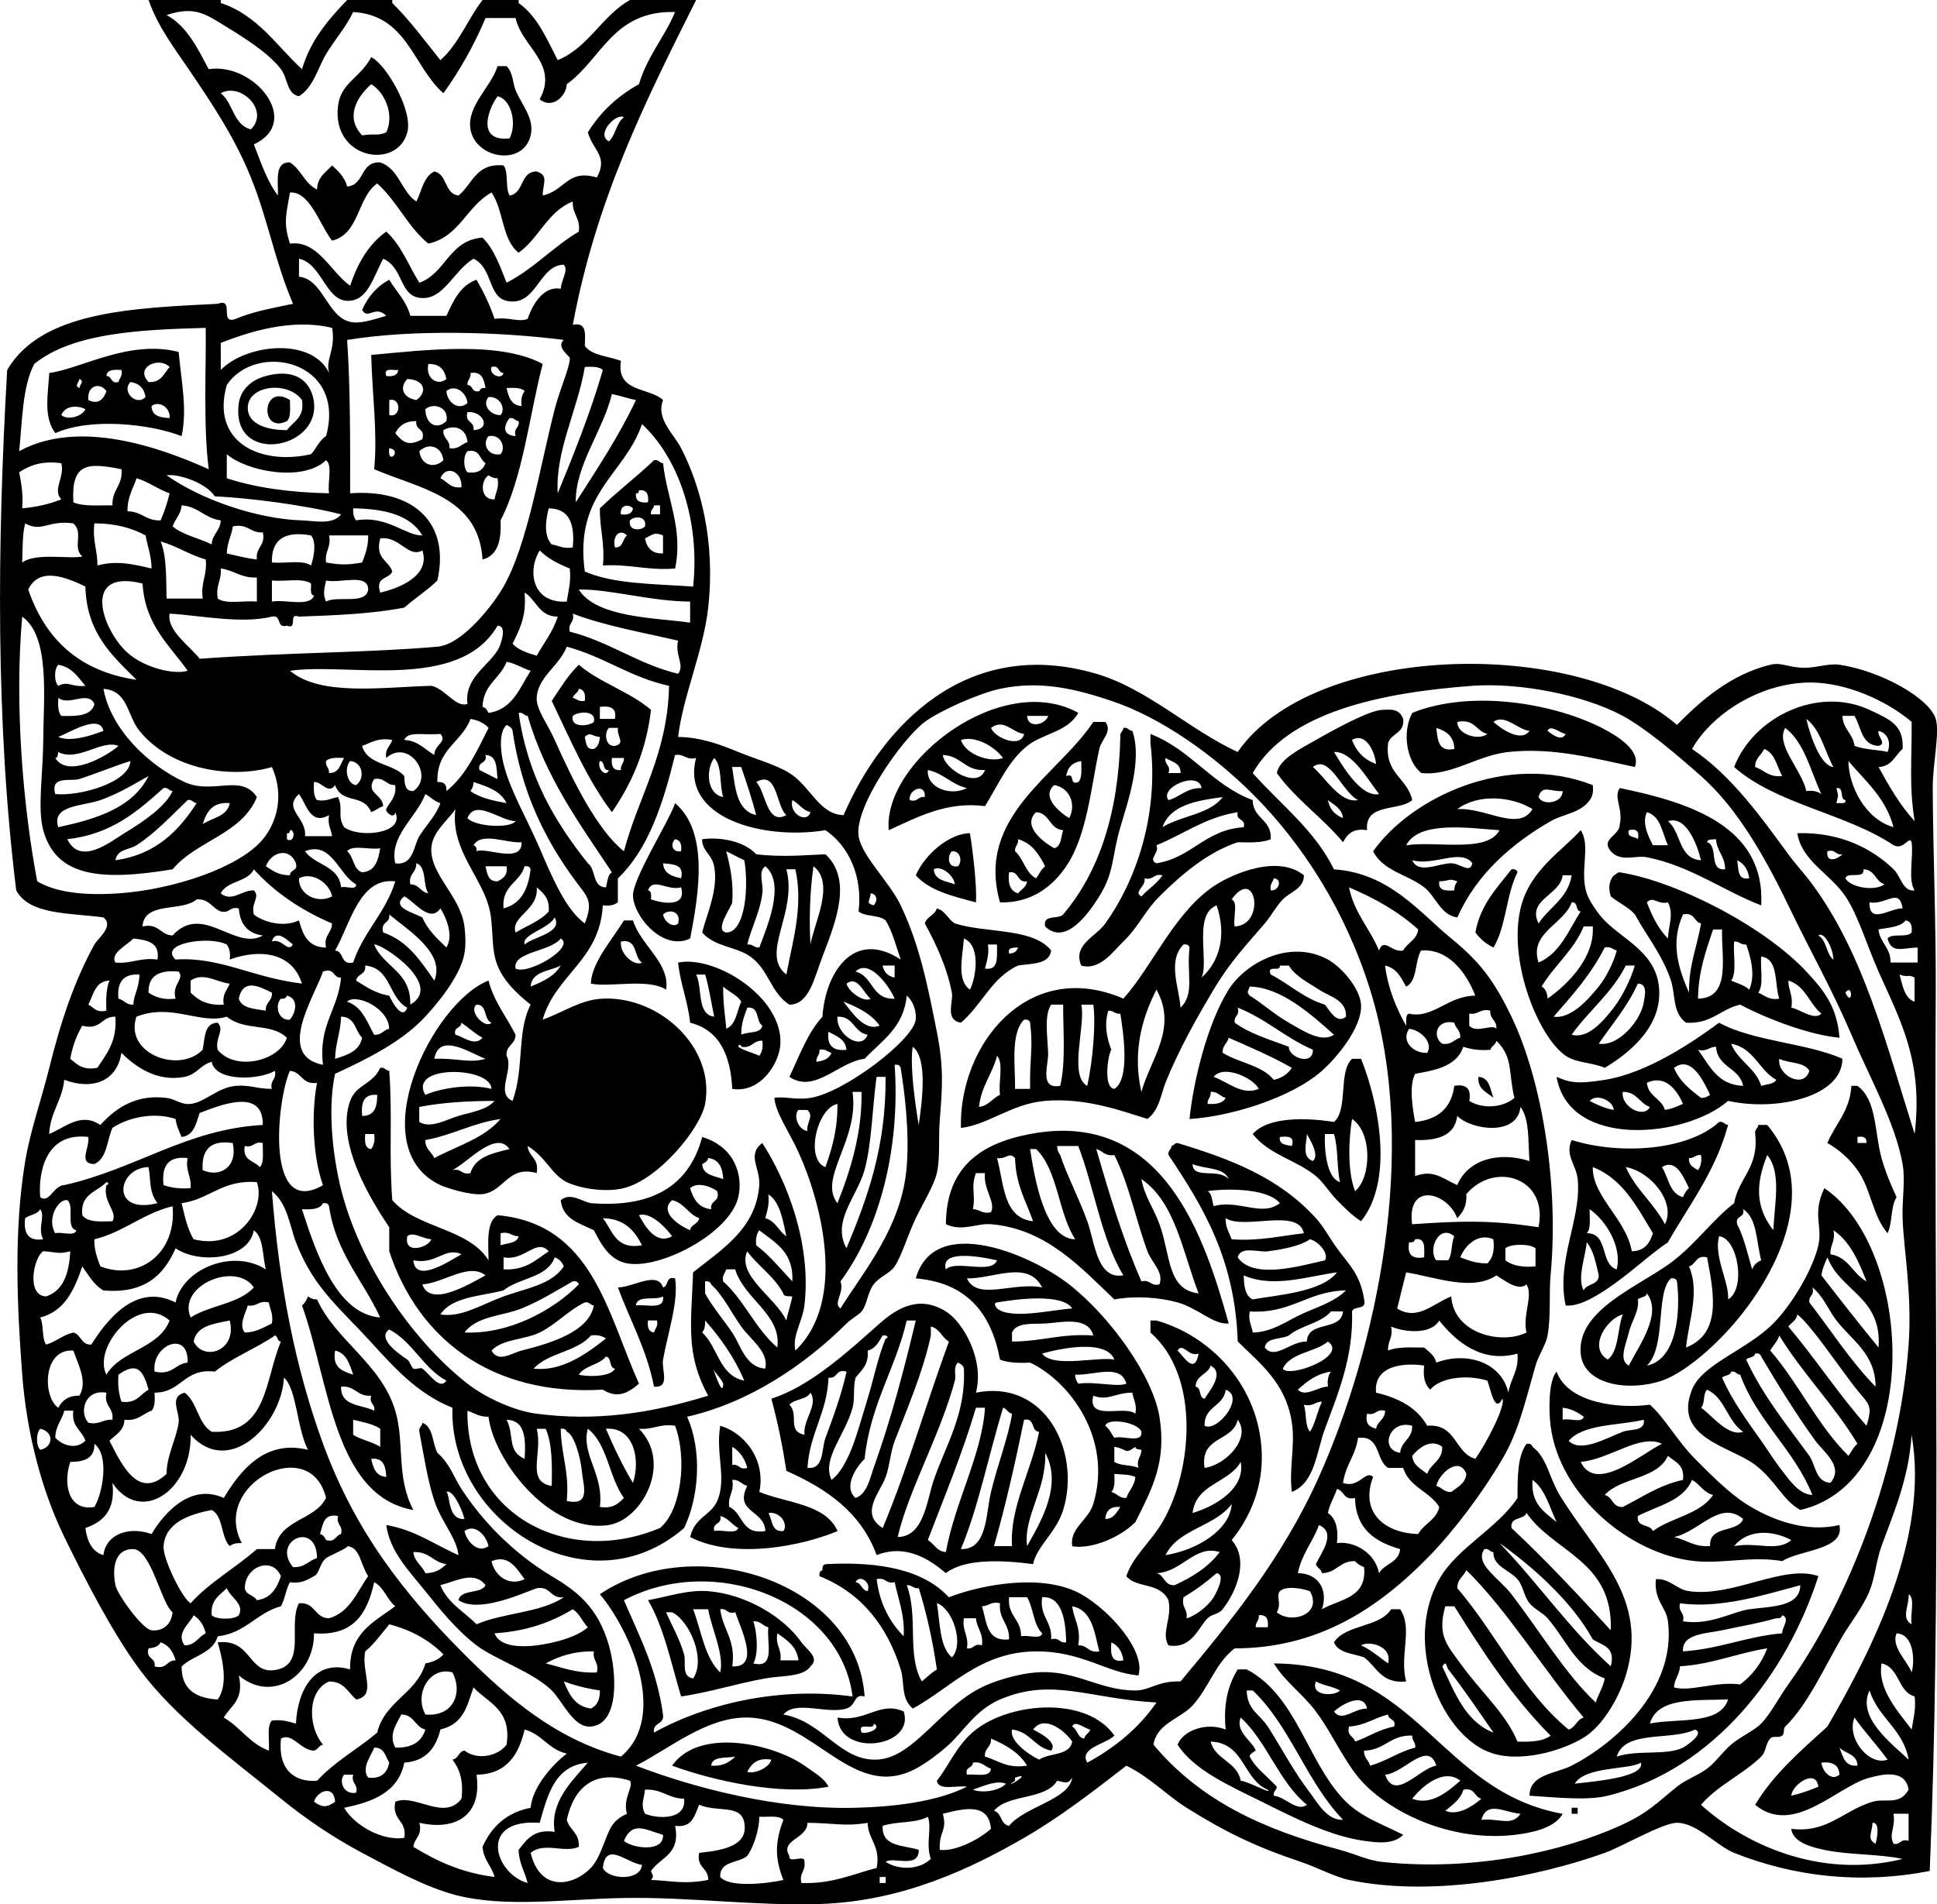<?xml version="1.0" encoding="UTF-8"?>
<svg enable-background="new 0 0 300.633 295.63" version="1.1" viewBox="0 0 300.63 295.63" xml:space="preserve" xmlns="http://www.w3.org/2000/svg">
<g clip-rule="evenodd" fill-rule="evenodd">
	<path d="m57.613 8.872c2.235 1.03 6.517 8.25 5.604 11.674-1.585 5.941-11.862 4.146-10.74-4.203 0.477-3.554 3.455-4.258 5.136-7.471zm0 4.203c-2.35 2.081-4.022 5.221-1.401 7.938 2.106-0.337 2.333 0.151 3.737-0.467 1.366-2.905-0.393-6.356-2.336-7.471z"/>
	<path d="m78.626 10.272c1.081 1.174 0.89 2.459 1.4 3.737 0.882 2.208 2.965 4.334 2.335 7.003-1.149 4.867-8.569 3.649-9.34-0.934-0.61-3.628 3.203-6.561 4.203-9.806h1.402zm0.467 11.208c1.165-2.275 0.281-6.067-1.868-6.537-1.572 2.144-3.227 7.113 1.868 6.537z"/>
	<path d="m84.229 56.502c-2.12 8.153-3.039 17.508-6.538 24.282 0.142 3.098-0.431 5.482-2.801 6.07-0.579-9.695-9.61-10.937-16.81-14.009 0.534-5.792-0.304-11.438-0.467-17.745 8.563-0.786 20.022-2.168 26.616 1.402zm-14.942 2.335c-0.291-1.421-1.037-2.387-2.802-2.335-0.5 2.178 1.397 3.506 2.802 2.335zm8.872-0.935c-0.928-6e-3 -0.594-1.274-1.868-0.934-0.492 1.182 1.575 2.071 1.868 0.934zm-18.211 0.468c1.064 0.13 1.754-0.112 1.868-0.934-0.828 0.106-2.339-0.471-1.868 0.934zm12.608 1.401c0.927 5e-3 0.594 1.274 1.868 0.934 0.103-0.364 0.391-0.543 0.934-0.467-0.267-1.29-0.495-2.618-2.335-2.335 0.104 0.883-0.527 1.03-0.467 1.868zm-7.939 2.334c1.769-1.227 1.329-3.175-1.401-3.269-1.322 1.422-0.61 2.921 1.401 3.269zm4.67-1.4c0.081 1.598 1.734 3.168 3.269 1.868-0.123-1.558-1.872-3.032-3.269-1.868zm11.674 2.334c-0.149-1.083 0.075-1.793 0.467-2.334-0.552-0.538-1.651-0.529-2.802-0.467 0.3 1.411 0.729 2.695 2.335 2.801zm-3.27 1.401c0.884-1.02-0.135-2.97-1.868-2.801-1.049 1.186 0.26 2.846 1.868 2.801zm-17.276 0c1.881 0.456 1.881-2.791 0-2.334v2.334zm5.603-0.934c0.019 2.397 1.812 3.268 3.269 1.868 0.445-2.125-1.963-2.94-3.269-1.868zm7.472 3.268c2.846-0.148 1.493-3.011-0.934-2.801-0.5 1.744 1.159 1.331 0.934 2.801zm6.537 0.934c-0.386-1.319 0.659-1.209 0.467-2.334-0.598-0.025-0.647-0.599-1.401-0.468-0.949 1.204-1.16 2.643 0.934 2.802zm-18.679-0.466c1.315 1.584 2.153 2.024 4.203 0.934 0.499-1.744-1.16-1.331-0.934-2.802-1.745-0.033-2.674 0.751-3.269 1.868zm7.472-0.468c-0.123 1.367 1.056 1.436 0.934 2.802 1.469 0.224 1.825-0.665 2.801-0.934-0.148-1.978-1.864-2.907-3.735-1.868zm8.871 3.737c0.868-1.005 0.07-3.176-1.868-2.803-1.071 1.21-0.053 3.16 1.868 2.803zm-12.607-0.468c0.256 2.159 2.279 2.801 3.736 1.401-0.256-2.158-2.279-2.8-3.736-1.401zm-4.669-0.467c-0.375 2.827 2.14 0.312 0 0zm12.141 3.736c1.651 0.251 2.405-0.396 2.802-1.401-0.953-0.603-0.849-2.264-2.802-1.868-0.667 0.624-0.667 2.646 0 3.269zm-4.203 0.935c1.076 0.479 1.505 1.607 3.269 1.4 0.145-2.492-2.404-3.53-3.269-1.4zm8.405 3.267c0.149-1.096 0.738-1.752 0.467-3.268-0.643 0.02-1.025-0.221-1.401-0.467-1.323 0.878-1.297 3.88 0.934 3.735z"/>
	<path d="m41.27 58.37c5.134-1.371 7.195 1.373 7.471 4.203 0.722 7.404-13.023 9.599-11.674 0 0.207-1.474 1.301-3.428 4.203-4.203zm-2.802 4.669c-0.227 2.44 2.284 3.744 6.07 3.735 0.967-1.368 2.77-1.901 2.335-4.669-2.116-2.944-8.1-2.355-8.405 0.934z"/>
	<path d="m45.005 62.105c-4e-3 1.24 0.177 2.667-0.467 3.269-4.276 2.12-3.953-6.05 0.467-3.269z"/>
	<path d="m167.35 110.67c-1.657 2.992-5.503 3.179-7.938 5.136-2.981 2.395-4.499 6.085-6.536 9.339-5.968-0.774-10.48 1.713-14.944 3.736-0.92-10.66 17.51-24.82 29.42-18.22zm-4.67 0.47h-3.27c0.1 2.07 2.91 1.34 3.27 0zm-8.87 1.86c0.657 1.645 4.667 3.181 5.136 0.934-1.77-0.15-3.14-2.47-5.14-0.93zm-4.67 1.87c0.701 2.209 4.368 3.578 6.538 2.802-1.32-1.76-4.2-3.51-6.54-2.8zm3.73 4.67c-3.121 0.162-3.681-2.235-6.539-2.334 0.25 2.26 5.48 5.35 6.54 2.33zm-2.8 2.8c-2.414-0.544-3.61-2.305-6.071-2.802-0.21 2.87 3.68 4.09 6.07 2.8zm-8.87 1.87c1.32 0.386 1.209-0.657 2.335-0.466 0.15-2.3-2.59-1.21-2.34 0.47z"/>
	<path d="m253.74 119.07c-6.23-1.311-12.638-3.072-19.612-2.335-4.815 0.509-8.919 3.779-13.542 3.269-2.246-1.769-3.03-6.282-1.4-9.339 9.213-3.685 21.935-1.467 29.417 2.334 2.55 1.31 6.13 3.58 5.13 6.07zm-16.35-5.6c-1.841-0.198-3.826-2.69-5.603-1.401 1.22 1.1 4.28 3.23 5.6 1.4zm-6.54 0.47c-1.769-0.412-1.936-2.423-4.67-1.868-0.04 1.93 3.25 2.95 4.67 1.87zm-5.13 2.33c-0.048-1.975-1.256-2.789-2.801-3.268 0.22 1.8 0.26 3.78 2.8 3.27zm17.27-2.33c-0.752-0.079-2.407-1.567-2.801-0.467 0.5 0.34 2.15 1.82 2.8 0.47z"/>
	<path d="m217.78 111.6c0.251 2.274-1.861 2.186-2.335 3.736-0.597 4.8 2.996 5.41 3.737 8.872-2.088 1.805-7.404 0.38-7.005 4.67-2.228-0.359-3.076 0.66-3.736 1.868-3.181-3.824-7.348-6.663-10.273-10.74 0.396-2.171 3.65-3.75 6.071-5.137 3.145-1.8 8.307-4.59 10.273-4.669 1.26-0.05 2.64-0.26 3.27 1.4zm-7.94 3.27c0.667 1.824 1.911 3.07 3.735 3.736-0.22-2.12-1.7-4.94-3.74-3.74zm-2.8 1.87c0.934 1.458 4.008 7.127 7.004 6.537-1.87-2.39-4.18-6.64-7-6.54zm-3.27 2.33c2.006 1.735 4.264 5.691 7.006 5.136-2.43-1.17-4.42-7.19-7.01-5.14zm4.67 7.94c-0.163-1.548-1.398-2.025-2.335-2.802 0.26 1.46 1.12 2.31 2.34 2.8z"/>
	<path d="m171.55 112.07c1.157 1.44-0.611 2.738-0.935 4.202-1.292 5.896-1.867 13.365-5.136 18.212-1.933 2.866-5.164 5.74-10.273 5.604-3.824-13.389 8.938-19.63 14.477-28.018 0.62 0.01 1.24 0.01 1.86 0.01zm-6.07 8.41c1.511-0.577 0.357 1.511 1.868 0.934 0.644-0.602 0.462-2.028 0.467-3.268-1.36 0.21-2.13 0.98-2.34 2.34zm0.47 6.53c1.193-2.361-0.122-4.787-2.335-5.136-2.06 1.79 0.74 4.17 2.33 5.14zm-2.34 4.67c1.13-0.27 1.039-1.763 1.4-2.802-2.182-0.153-2.021-2.65-4.201-2.803-2.22 2.13 1.03 4.6 2.8 5.6zm-6.07 0.47c1.338 1.153 1.609 3.371 3.271 4.203 0.467-0.622 0.77-1.41 1.4-1.868-0.954-1.849-2.019-3.586-4.203-4.203 0.1 0.88-0.53 1.03-0.47 1.87zm0.47 6.54c0.465-0.623 1.262-0.917 1.4-1.868-1.653 0.252-1.147-1.653-2.801-1.4-0.22 1.78 0.2 2.91 1.4 3.27z"/>
	<path d="m174.35 113c0.753-0.132 0.804 0.441 1.4 0.467 1.573 4.5-0.686 10.928-1.867 14.943-1.366 4.637-0.894 6.933-3.271 10.74-1.583 2.538-5.216 7.757-8.403 4.669-0.401-1.957 2.09-1.022 2.801-1.868 5.568-6.571 8.592-15.69 8.873-27.551-0.12-0.75 0.45-0.8 0.47-1.4z"/>
	<path d="m178.55 113.94c6.289 2.427 9.53 7.902 15.877 10.272 0.021 2.938 2.976 2.94 2.803 6.071-1.31 0.559-3.223 0.514-5.138 0.467-4.665 1.544-8.722 5.005-12.14 8.405-2.261 2.249-3.243 4.733-5.604 7.004-1.56 1.5-3.657 4.57-6.538 3.735-1.333-3.258 2.196-4.4 3.735-6.537 4.648-6.45 8.376-16.725 7.004-28.018 0.01-0.47 0.01-0.94 0.01-1.4zm2.81 6.07h1.868c0.034-1.59-1.374-1.74-2.336-2.335-0.19 1.12 0.85 1.01 0.47 2.33zm0 4.2c1.847-0.488 2.747-1.921 5.136-1.867-0.43-2.79-6.66-0.08-5.14 1.87zm-0.94 4.2c2.884-1.786 7.354-1.985 9.341-4.669-4.12 0.55-8.11 1.23-9.34 4.67zm11.68-2.33c-5.087 0.828-8.402 3.428-12.606 5.137 0.505 1.196-1.42 2.226 0 2.802 5.506-0.874 7.543-5.22 13.541-5.604 0.35-1.44-1.28-0.9-0.93-2.34zm-14.48 10.27c0.36 1.193-1.828 2.147-0.468 2.802 1.049-1.132 2.404-1.956 3.269-3.27-1.42-0.33-1.37 0.81-2.8 0.47z"/>
	<path d="m247.2 121.88c0.15 1.083-0.074 1.793-0.468 2.334-1.435 2.027-4.127 2.144-6.07 3.269-5.879 3.404-11.446 8.099-14.475 14.943-2.605-0.35-3.321-3.239-5.136-4.67-2.497-1.968-6.405-2.519-7.938-5.603 5.87-8.29 20.72-15.49 34.1-10.27zm-8.41 1.86c0.641 1.394 3.745 0.94 3.737-0.934-1.84 0.15-3.19-1.08-3.74 0.93zm-12.61 1.87c4.402-0.3 9.516 3.59 11.674 0-3.24-2.02-8.49-2.41-11.67 0zm-7.93 5.61c4.649-0.715 12.574 1.261 14.477-2.334-4.86-0.35-12.49-1.51-14.48 2.33zm0.93 2.33c1 2.224 4.091 0.458 6.068 0.467 1.365 5e-3 2.929 1.682 3.271 0-1.73-2.36-5.97 0.46-9.34-0.47zm4.2 3.27c-0.213 1.459 0.997 1.494 2.335 1.401-0.019-0.643 0.221-1.025 0.468-1.401-1.48-0.53-1.06-0.04-2.81 0z"/>
	<path d="m251.4 122.34c10.881 2.236 22.615 5.97 21.948 18.211-5.672-2.151-11.017-6.151-17.745-7.472-1.772-0.348-4.043 0.827-5.604-0.934-1.637-1.979 1.424-2.379 1.4-4.203 0.54-2.35-1.03-4.24 0-5.61zm5.14 8.88h2.335c-0.906-1.895-1.091-4.514-3.269-5.137-0.8 1.69 0.18 3.66 0.93 5.14zm7.47 2.33c-0.697-2.733-2.365-6.962-5.136-6.071 2.07 1.67 1.61 5.86 5.14 6.07zm-9.81-3.27c0.28-1.213-0.188-1.681-1.402-1.4-0.32 1.26 0.97 0.9 1.4 1.4zm13.54 4.67c0.015-2.04-1.29-2.757-1.402-4.669-0.549 0.073-1.324-0.08-1.4 0.467 1.83 0.5 0.18 4.49 2.8 4.2zm3.74 1.4c-0.171-1.385-0.809-2.304-1.867-2.802 0.26 1.3-0.04 3.16 1.87 2.8z"/>
	<path d="m104.78 124.68c5.162 4.415 3.779 13.618 2.334 21.013-4.078 1.986-8.644-3.172-8.872-6.537-0.176-2.6 5.512-11.48 6.542-14.47zm0.93 7.47c0.13-1.064-0.113-1.756-0.934-1.868-0.74 0.7-0.52 2.09 0.93 1.87zm0 4.2c0.52-2.233-1.273-2.152-2.803-2.335 0.11 1.6 1.39 2.03 2.8 2.33zm-5.14 1.87c0.544 0.079 0.508 0.738 0.467 1.4 1.52 0.541 5.609 1.404 4.67-1.868-2.13 0.6-4.35-1.63-5.14 0.47zm2.34 3.74c0.191 1.175 1.598 2.146 2.335 1.401 0.53-1.89-1.43-2.31-2.33-1.4z"/>
	<path d="m150.54 129.35c0.514 3.257 1.09 8.293 0.934 10.74-3.568-0.946-7.217-1.811-9.34-4.203 1.42-3.3 5.25-6.52 8.41-6.54zm-1.87 5.13c0.712-0.669 0.454-2.434-0.935-2.334-0.74 0.7-0.69 2.66 0.93 2.33zm-3.74 0.47c0.111 1.758 1.915 1.821 3.269 2.335-0.21-1.58-2.28-2.98-3.27-2.33z"/>
	<path d="m245.33 128.88c1.619 2.404-0.213 6.368 0.936 9.805 0.387 1.166 1.568 2.85 2.333 3.737 2.815 3.265 8.276 5.142 8.873 10.739 0.601 5.647-3.767 9.825-8.406 12.609-1.881-0.827-4.446-0.749-6.07-1.868-4.199-2.896-8.951-14.516-7.003-22.881 1.37-5.9 6.5-8.96 9.34-12.14zm-6.54 14.48c1.655-2.549 4.549-3.858 5.138-7.472h-1.4c-0.35 3.08-5.58 3.74-3.74 7.47zm0 6.07c3.373-1.453 4.646-5.006 6.538-7.938-0.882-0.052-0.323-1.543-1.4-1.401-1.21 3.43-6.65 4.68-5.14 9.34zm7.01-5.61c-1.551 3.742-4.561 6.025-6.538 9.338 0.627 0.308 0.87 0.999 0.935 1.868 3.426-2.423 7.319-6.566 7.004-11.207h-1.4zm3.26 3.27c-2.09 4.135-5.02 7.43-7.938 10.74 2.607 0.397 5.286-2.534 7.006-4.67 1.197-1.489 2.357-3.87 2.801-5.604-0.63-0.15-0.89-0.67-1.87-0.47zm3.27 2.8c-2.124 4.257-5.75 7.014-8.404 10.739 2.59 0.713 4.987-2.205 6.536-4.2 1.352-1.742 2.674-4.5 3.271-6.539h-1.41zm-4.2 12.14c3.213 0.486 6.665-3.852 7.004-6.538 0.083-0.665 0.715-2.77-0.934-2.801-1.59 3.55-3.99 6.29-6.07 9.34z"/>
	<path d="m128.12 132.62c4.184 3.939 1.664 10.324-0.468 15.875-1.262 3.287-2.051 7.46-5.137 7.472-2.96-1.905-3.176-5.435-6.07-7.472-2.292-1.613-5.445-1.441-7.472-3.735 0.742-2.922 2.548-6.689 1.868-10.273-0.357-1.885-1.896-2.386-1.868-4.203 2.448-0.359 6.328 0.122 8.406 2.335 4.06 0.5 8.17 0.09 10.74 0zm-14.47 7.47c-0.359 1.097-2.795 4.384-0.935 4.669 3.015 0.027 3.5-7.305 2.803-11.207-0.954-0.448-1.849-0.954-2.803-1.401 0.6 2.35 1.15 4.75 0.93 7.94zm4.67-1.4c-0.358 2.891-1.807 5.589-2.335 7.938 0.882-0.104 1.031 0.526 1.868 0.467 1.058-2.91 4.177-9.908 0.934-12.608-1.19 0.76-0.27 2.66-0.46 4.2zm7.47 7.93c0.509-3.188 3.898-9.505 0.466-12.141-0.59 4.05-0.68 8.56-0.47 12.14zm-3.74 4.67c0.924-5.058 2.676-10.481 1.4-16.343h-1.4c1.78 6.75-4.17 13.12 0 16.34z"/>
	<path d="m202.37 135.88c0.044 2.064-2.187 2.618-3.268 3.736-1.078 1.114-1.724 2.474-2.803 3.736-2.976 3.48-5.347 5.934-7.938 10.273-2.425 4.062-5.391 9.249-7.472 14.477-0.734 1.845-0.957 4.212-2.8 5.603-3.978-1.225-9.529-3.332-15.877-2.803-5.184 0.434-8.794 3.694-13.076 4.203-0.325-13.045 10.498-26.438 25.216-20.079 4.47-4.925 8.083-13.77 14.476-17.744 2.48-1.55 9.4-4.7 13.54-1.41zm-5.14 2.34c1.364 0.124 1.793-1.812 0.468-1.868-0.15 0.63-0.66 0.89-0.47 1.87zm-6.07 1.4c1.061 0.497 0.178 2.935 0.468 4.203 4.85-0.18 3.32-9.52-0.47-4.2zm-4.67 12.14c2.751-2.454 3.938-6.508 2.336-11.207-3.69 1.39-1.14 8.75-2.34 11.21zm-3.27 4.67c2.255-2.163 0.911-5.228 1.4-9.34-0.103-0.364-0.392-0.543-0.934-0.467-2.58 2.57-0.61 6.9-0.47 9.81zm-6.07 13.07c1.394-5.062 5.674-9.87 2.336-15.876-2.45 4.8-3.67 10-2.34 15.88zm-14.01-13.54c-1.093 1.658-0.578 4.768-0.466 7.471 0.078 1.912-1.437 5.72 1.868 5.136 0.927-3.555 0.41-9.548 0.466-12.606h-1.87zm5.61 12.61c0.884-4.081 1.343-9.785 0.935-12.606h-1.868c0.73 3.16-2.01 11.08 0.94 12.61zm3.73-5.6c-0.562 0.896-1.266 5.916 0.466 6.07 2.483-1.473 1.394-8.792 0.935-11.674-0.884 0.104-1.03-0.526-1.868-0.468-0.65 2.11-0.27 4.18 0.47 6.07zm-14.94 6.07h2.335c-0.081-5.13 0.496-6.243 0-10.273-0.103-0.363-0.391-0.542-0.935-0.466-2.16 2.12-1.34 7.26-1.4 10.74zm-5.6 2.8c1.533-0.181 2.06-1.366 3.268-1.868-0.299-1.879 0.608-4.967-0.466-6.07-0.73 2.86-2.46 4.71-2.8 7.94z"/>
	<path d="m234.59 134.95c0.541-0.076 0.83 0.104 0.933 0.467-1.756 3.38-1.766 8.508-3.735 11.674-1.165-0.547-2.071-1.353-2.803-2.335 0.79-4.35 3.36-6.92 5.61-9.81z"/>
	<path d="m285.49 161.1c-4.599-0.418-11.108-2.873-15.41-5.136-3.057 0.677-4.431 3.04-8.403 2.801-2.13-1.535-1.627-4.414-2.335-6.536-1.33-3.986-3.855-7.065-5.604-10.274-1.021-1.159-2.552-1.806-3.736-2.801-0.353-1.125-0.37-2.261 0.466-3.27 0.378-0.088 0.466-0.468 0.935-0.466 9.027 1.457 22.463 8.463 28.952 15.409 2.66 2.86 4.78 5.42 5.14 10.28zm-29.89-21.01c0.823 2.134 1.788 4.125 3.269 5.604 0.095-2.033 0.954-3.819 0-5.604-1.67 0.38-2.26-1.05-3.27 0zm6.54 14.01c-0.051-4.254 1.266-7.141 1.868-10.74-1.14-0.26-0.994-1.807-2.801-1.401-1.95 4.33-0.78 8.27 0.93 12.14zm1.4 0.93c5.248-0.068 3.563-6.741 3.735-10.739h-1.4c-1.09 3.27-2.27 6.45-2.34 10.74zm5.14-2.8c0.982 0.418 2.077 0.726 2.803 1.4 1.026-2.195 0.217-5.126-0.467-7.005-0.884 0.104-1.03-0.526-1.868-0.467-0.19 2 0.46 4.82-0.46 6.08zm4.2 1.87c1.009 0.392 1.593 1.209 3.269 0.934-0.789-2.324-0.05-6.175-2.801-6.538-0.17 1.85 0.43 4.48-0.47 5.61zm5.14 2.33c1.35 0.229 3.52 2.054 4.671 0.933-1.895-1.53-2.485-4.364-5.136-5.136 0.02 1.55 0.79 2.33 0.47 4.21z"/>
	<path d="m145.4 141.02c1.349 0.363 1.719 1.706 2.802 2.335 4.833 1.547 12.119 0.645 14.942 4.202-0.293 2.198-3 1.98-5.136 2.335-4.083 1.832-5.648 6.182-8.873 8.872-2.555-0.424-1.129-3.27-1.401-4.669-0.793-4.094-2.591-7.806-4.202-10.74 0.32-1.09 1.55-1.25 1.87-2.34zm5.14 12.61c0.932-1.78 1.747-6.853-0.935-7.938-0.2 2.78-1.19 6.47 0.94 7.94zm2.33-3.27c2.229 0.361 1.826-1.908 1.867-3.736h-1.402c0.2 1.61-0.19 2.62-0.47 3.74zm3.74-2.34c0.802 0.024 1.197-0.36 1.4-0.934-0.73 0.05-1.62-0.06-1.4 0.93z"/>
	<path d="m184.62 173.71c0.563-5.702 2.735-14.772 6.07-20.079 2.604-4.146 9.472-7.909 15.409-4.67 1.991 1.086 4.965 4.379 5.138 7.005 0.227 3.45-3.755 8.234-6.07 10.273-4.81 4.23-14.15 7.07-20.55 7.48zm20.08-20.08c-1.689-1.129-3.633-2.027-4.67-3.736h-1.4c0.186 1.119-2.126-0.259-1.4 1.4 2.89 1.47 5.06 3.656 8.404 4.671 0.764 0.916 1.825 3.078 3.27 1.867 0.13-2.6-2.6-3.14-4.2-4.2zm-10.74-0.47c-0.181 0.667-0.559 0.789 0 1.402 1.758 1.045 3.871 2.954 6.071 4.201 2.166 1.228 5.075 3.197 7.005 1.867-3.47-3.09-8.16-7.37-13.08-7.47zm-2.33 5.6c2.332 1.716 5.453 2.641 8.404 3.735-0.106 1.646 3.76 3.057 3.735 0.468-4.246-1.822-7.321-4.819-11.674-6.536 0.39 1.32-0.65 1.21-0.46 2.33zm-1.87 4.68c2.494 1.551 6.153 1.938 7.938 4.203 1.267-0.289 2.187-0.928 2.801-1.867-3.067-1.758-6.447-3.204-9.807-4.671-0.19 0.89-1 1.17-0.93 2.34zm-1.4 3.73c2.181 0.761 4.4 2.966 7.005 1.867-0.87-1.72-5.47-3.82-7-1.87zm-0.93 4.2c1.341 0.098 2.371-0.117 2.8-0.935-0.889-0.199-1.172-1.005-2.333-0.934 0.1 0.88-0.53 1.03-0.47 1.86z"/>
	<path d="m285.95 164.37c-0.051 5.889-10.146 8.199-17.744 6.536-6.586 5.733-24.691 7.526-26.616-3.734 2.086 0.896 3.2 1.146 7.471 0.467 6.664-1.059 13.882-6.008 17.745-8.873 5.33 2.92 13.4 3.09 19.15 5.59zm-12.6 4.2c0.83-0.256 1.938-0.239 2.333-0.933-2.694-1.509-3.448-4.955-7.004-5.604 1.05 2.68 3.77 3.69 4.67 6.53zm-9.81-5.6c1.784 2.418 2.972 5.434 7.004 5.603-0.566-2.855-4.007-2.841-4.203-6.07-1.1-0.01-1.37 0.81-2.8 0.47zm17.28 3.27c-0.762-1.419-3.217-1.142-4.67-1.868-0.37 2.54 3.81 4.76 4.67 1.87zm-21.01-0.47c0.859 2.098 2.52 3.396 4.201 4.668 0.645 0.021 1.026-0.219 1.402-0.466-1.1-2.34-2.97-6.16-5.6-4.2zm-4.21 2.33c0.209 2.126 2.262 2.407 2.801 4.2 1.093-0.151 1.931-0.56 2.803-0.933-0.88-2.06-2.72-4.63-5.6-3.27zm0.47 3.74c-1.64-0.542-1.999-2.362-4.203-2.336-0.35 2.3 3.31 4.22 4.2 2.34zm-5.61 0.47c-0.049-1.377-2.614-2.641-3.735-1.4 1.14 0.58 2.28 1.15 3.74 1.4z"/>
	<path d="m209.84 164.37h1.402c2.805 6.992 5.091 18.891 0 25.216-1.413-0.904-2.525-2.054-3.735-3.27-1.021-1.022-2.112-2.774-3.27-3.735-3.006-2.499-7.295-3.307-9.807-6.536 2.347-2.686 8.205-2.571 12.608-1.87 2.26-1.95 0.62-7.79 2.81-9.8zm0.47 20.55c2.59-2.188 2.65-9.154-0.468-11.207-0.46 2.69-0.81 7.95 0.47 11.21zm-6.54-4.68c1.055-0.933-0.438-3.268-0.934-4.2-0.04 1.43-0.86 3.6 0.93 4.2zm4.2 3.28c-0.512-2.29-0.259-5.345-0.934-7.471h-1.401c-0.09 1.62 0.03 6.71 2.33 7.47zm-7.47-5.61c0.469-1.56-0.648-1.531-1.868-1.402-0.14 1.23 0.98 1.2 1.87 1.4z"/>
	<path d="m59.014 165.77c0.754-0.132 0.804 0.44 1.4 0.467 0.521 7.012-0.079 12.739 0.467 20.078 3.748 4.345 11.85 4.338 14.942 9.339-0.032-2.833-0.373-5.976 1.401-7.004 14.694 1.338 16.989 15.075 21.946 26.15-1.638 1.429-3.338 2.387-5.603 0.934-17.387 1.012-28.719-7.992-33.154-21.48v-3.735c-2.735-4.052-8.395-13.132-6.071-19.613 0.924-2.57 3.518-2.55 4.672-5.14zm-2.803 7.47c1.885 0.017 2.354-1.384 2.335-3.269-2.073-0.2-2.541 1.2-2.335 3.27zm1.402 5.14c0.392-0.542 0.616-1.252 0.467-2.333h-1.401c-0.069 1.15-0.088 2.26 0.934 2.33zm5.603 13.54c-0.588 2.943 3.3 1.737 3.736 0.468-1.378-0.09-2.891-1.26-3.736-0.47zm14.475 1.4c1.04-0.363 2.533-0.271 2.803-1.403-1.1 0.012-1.375-0.803-2.803-0.465v1.86zm0.468 1.87v1.868c3.452 0.184 5.032-1.507 7.004-2.803-1.937-2.13-3.709 1.57-7.004 0.93zm-14.009 0.46c0.307 3.782 5.919-0.094 7.472-0.934-2.586-1.2-3.912 1.68-7.472 0.93zm14.009 4.67c-3.592 0.922-8.035 0.994-9.806 3.735 3.231 0.544 6.507-1.605 9.806-2.801 3.404-1.234 7.527-1.825 9.338-4.67-0.261-0.673-0.728-1.141-1.4-1.4-1.147 3.21-5.543 3.17-7.938 5.13zm-12.608-0.93c1.238 3.749 7.617-0.245 9.806-1.402-2.599-2.05-6.503 1.2-9.806 1.4zm23.348-0.47c-2.402 1.352-5.005 3.016-7.938 4.203-3.003 1.214-6.898 1.134-8.873 3.735 6.846 0.306 13.739-3.382 17.745-7.471-0.104-0.36-0.392-0.54-0.934-0.47zm1.868 3.27c-2.48 1.166-4.465 3.422-7.004 4.67-2.304 1.133-5.733 0.973-7.471 2.801 1.027 1.951 3.072 0.402 4.67 0 4.731-1.189 10.469-2.979 11.207-7.004-0.599-0.03-0.648-0.6-1.402-0.47zm0.934 5.14c-2.127 2.542-6.679 2.662-8.872 5.138 4.377 0.495 8.24-2.332 11.208-4.671-0.544-0.4-1.253-0.62-2.336-0.47zm-1.868 6.07c0.882 0.304 4.953 0.477 5.603-0.933-0.961-0.129-0.439-1.741-1.4-1.868-1.02 1.31-3.283 1.38-4.203 2.8z"/>
	<path d="m229.45 167.17c1.758 0.109 1.822 1.915 2.336 3.268-0.98-0.89-2.47-1.27-2.34-3.27z"/>
	<path d="m268.21 174.64c-1.965 7.22-6.005 12.361-9.339 18.212-3.16 2.141-6.078 5.048-9.807 7.471-1.748 1.137-4.132 2.546-6.07 2.335-1.518-7.059 2.493-13.42 1.868-19.612-0.223-2.212-2.011-3.676-0.934-6.07 7.612 2.387 18.135 1.594 22.881-2.803 0.75-0.14 0.8 0.44 1.4 0.46zm-6.07 5.14c-0.078 1.168 0.719 1.461 1.402 1.868 0.392-0.544 0.616-1.253 0.466-2.336-0.89-0.1-1.03 0.53-1.87 0.47zm-4.2 1.4c1.035 1.61 1.166 4.126 3.268 4.669 0.227-0.551 0.498-1.059 0.933-1.4-0.79-1.55-1.95-4.68-4.2-3.27zm-4.67 13.07c1.976-0.048 2.79-1.256 3.269-2.801-2.479-4.061-4.631-8.445-9.339-10.274-0.06 4.62 5.11 7.93 6.07 13.07zm5.13-4.2c1.758-3.35-2.16-8.17-6.07-8.872 1.52 3.46 4.36 5.6 6.07 8.87zm-12.14 1.4c3.467-0.046 2.01 4.836 4.668 5.604 0.846-3.568-1.699-7.585-4.203-9.339-0.05 1.35 0.26 3.06-0.47 3.74zm-0.46 8.87c0.458-1.096 2.337-0.775 2.335-2.335-0.444-1.891-0.804-3.866-1.867-5.136-0.19 2.18-1.53 5.63-0.47 7.48z"/>
	<path d="m272.88 174.64h1.4c8.642 10.279 0.848 23.866-5.136 30.818-3.586 4.165-8.075 7.813-11.206 8.874-5.174 1.747-12.164 0.676-12.609-4.203-0.637-6.985 9.598-10.614 14.477-14.477 3.701-2.931 5.875-6.158 9.339-8.872 0.703-3.967 3.855-5.483 3.268-10.738-0.13-0.75 0.44-0.8 0.47-1.4zm2.34 16.34c0.239-4.387 1.256-9.01-0.935-11.674-1.79 4.43-1.89 8.04 0.94 11.67zm-5.61-0.93c1.069 2.044 1.62 4.605 2.333 7.006 0.262-0.673 0.729-1.141 1.402-1.402-0.76-2.82-0.603-6.558-2.803-7.937 0.35 1.43-1.28 0.89-0.93 2.33zm-1.4 11.67c2.793-1.64 1.558-9.46-1.4-9.807-0.87 3.17 1.61 7.17 1.4 9.81zm-6.07-5.13c1.691 3.942-2e-3 8.242-0.465 12.606 5.434-2.152 4.417-8.071 3.268-14.007-1.81-0.41-1.67 1.14-2.81 1.4zm-6.54 15.41c4.686-0.952 5.252-8.398 4.669-13.074-0.103-0.364-0.39-0.543-0.933-0.467-2.44 2.2-0.67 10.64-3.74 13.54zm-1.4-10.28c0.287 1.682-0.999 3.46-1.402 5.138-0.425 1.772-1.635 4.325 0 5.136 1.637-3.185 5.222-8.058 2.803-11.206-0.12 0.66-1.02 0.53-1.4 0.93zm-4.67 9.34c1.76-1.354 1.467-4.76 2.335-7.006-2.41 0.59-5.49 5.14-2.33 7.01z"/>
	<path d="m190.7 205.46c-2.417 0.213-4.748-2.387-7.938-3.268-2.867-0.793-6.508-1.064-9.806-0.468-4.969-4.68-10.47-10.967-19.146-11.674-2.231-0.181-4.472 1.195-7.004 0 0.056-8.845 5.369-12.55 13.075-14.007 20.68-3.91 27.08 16.02 30.82 29.42zm-26.15-26.15c0.965 2.987 2.894 6.643 4.201 10.273 1.22 3.382 1.478 9.079 5.604 8.404-3.428-5.6-4.497-13.559-7.005-20.078h-3.269c-0.01 0.65 0.23 1.04 0.48 1.41zm2.33 13.08c-2.648-4.043-2.666-10.72-6.068-14.009h-0.936c0.65 4.22 2.2 13.96 7.01 14.01zm10.27 6.53c1.429-0.338 1.374 0.806 2.803 0.468 0.717-1.893-1.218-3.378-1.867-5.138-1.773-4.782-2.887-10.534-5.138-14.942-1.47 0.225-1.824-0.665-2.802-0.935 2.06 7.13 4.2 14.18 7.01 20.54zm-19.61-19.14c-0.977-1.019-1.332 0.231-2.801 0 1.116 4.021 0.942 9.329 5.604 9.806-1.1-3.11-2.71-5.69-2.8-9.81zm-6.54 7.94c1.102-0.012 1.375 0.803 2.802 0.465 0.804-1.509-1.228-3.579-0.933-6.07h-1.401c-0.84 2.23 0 3.31-0.47 5.61zm28.96 2.33c1.756 4.868 1.171 10.158 6.07 10.741-2.477-6.396-3.605-14.139-8.873-17.745 0.46 2.66 1.87 4.44 2.8 7.01z"/>
	<path d="m108.98 176.51c5.184 1.553 6.369 6.111 5.603 9.339-1.34 5.66-12.184 11.249-17.277 10.273-2.565-0.49-3.853-2.643-5.136-5.136-2.194-1.075-4.837-1.7-5.137-4.67 1.503-1.27 3.252 0.207 4.669 0.467 9.951 0.77 15.341-3.02 17.281-10.27zm0 4.2c0.111 1.758 1.915 1.822 3.269 2.335-0.088-1.78-0.663-3.072-2.335-3.268-0.11 0.53-0.53 0.73-0.94 0.94zm-1.87 3.74c0.506 1.674 1.289 3.07 3.27 3.271-0.227-1.473 1.432-1.059 0.934-2.803-0.91-0.66-3.01-1.53-4.2-0.47zm0 6.53c0.138-0.952 1.264-0.916 1.401-1.867-1.702-0.633-2.308-2.362-4.203-2.803-2.07 1.81 1.01 3.92 2.8 4.67zm-7.939-2.33c0.929 1.691 2.625 4.671 5.137 3.268-1.09-1.54-3.47-3.83-5.139-3.27zm0.468 4.67c-1.15-2.275-2.712-4.139-6.071-4.203 1.526 1.9 1.918 4.93 6.071 4.2z"/>
	<path d="m211.71 201.72c0.492 1.736-1.575 0.916-1.868 1.867 0.232 7.068-2.166 12.72-4.202 18.213-1.319 3.559-1.533 8.389-5.136 9.806-0.479-3.566 0.539-7.119 0-10.741-0.924-6.191-5.026-9.283-8.406-12.606-0.414-12.815-5.433-21.027-10.739-28.951-0.131-0.755 0.441-0.804 0.468-1.4 0.378-0.089 0.465-0.469 0.933-0.467 8.576 2.608 15.746 5.401 21.48 11.674 1.208 1.32 2.094 3.064 3.27 4.668 1.94 2.65 3.6 4.05 4.21 7.94zm-21.01-18.67c-0.747-1.899-3.766-1.527-5.604-2.335 0.02 2.44 3.96 0.55 5.6 2.33zm-2.34 4.2c3.824-1.103 7.513 1.731 10.273-0.468-2.079-2.498-8.947-2.229-11.206-1.867 0.7 0.4 0.68 1.51 0.94 2.34zm2.8 5.14c4.35 0.304 7.557-0.538 11.207-0.933-0.828-3.996-9.162-0.49-12.142-2.335-0.05 1.44 0.57 2.23 0.93 3.27zm12.14 0c-1.385 0.994-4.029 1.539-6.538 1.868-1.463 0.191-4.184-0.904-4.67 0.935 2.455 3.544 9.884 1.258 13.542 0.466 0.65-1-0.9-2.91-2.33-3.28zm-10.27 5.6c0.046 1.666 0.219 3.207 1.4 3.735 3.371-0.655 10.682-1.049 13.076-4.203-4.63 0.62-9.88 2.48-14.48 0.47zm0.93 5.6c-0.27 1.517 0.319 2.174 0.468 3.271 2.915-0.026 5.232-1.75 7.471-2.803 2.411-1.132 5.104-1.86 7.006-3.735-5.98 0.1-8.48 3.67-14.95 3.27zm12.61 0c-1.565 1.861-4.695 2.153-6.538 3.736-1.222 0.646-3.491 0.245-3.735 1.867 1.588 2.013 4.019-1.018 6.537-0.933 0.107-3.319 5.33-1.52 5.604-4.671-0.62-0.01-1.24-0.01-1.87-0.01zm-7.47 8.88c0.839 1.546 10.248-1.931 7.003-4.203-2.02 1.7-5.79 1.67-7 4.2zm2.34 3.26c1.147 1.267 3.197-0.51 4.668-0.469-0.148-1.082 0.076-1.791 0.468-2.332-2.31 0.35-3.76 1.55-5.14 2.8zm0.93 2.34c0.424 1.289 0.145 3.28 0.935 4.203 0.872-1.307 1.147-3.211 1.868-4.67-1.1-0.01-1.37 0.8-2.8 0.47z"/>
	<path d="m283.15 184.45c13.914 9.428 15.484 45.451-3.735 49.966-2.753-1.539-3.854-4.615-7.006-7.005-3.844-2.913-12.81-4.154-9.806-11.674 1.611-4.034 8.415-6.081 12.608-10.274 2.9-2.899 6.184-8.476 7.004-12.139 0.69-3.04-1-4.84 0.94-8.89zm0.94 10.27c2.837 0.434 3.47 3.069 5.604 4.203-1.23-3.127-2.536-6.179-5.136-7.938 0.36 1.76-0.57 2.24-0.46 3.74zm-1.4 3.27c2.92 3.773 5.854 7.532 8.871 11.206 0.551-7.866-5.923-8.708-7.938-14.007-0.37 0.87-0.78 1.71-0.93 2.8zm-1.87 4.2c3.394 4.389 6.414 9.15 10.273 13.073 0.016-5.101-3.812-7.309-6.07-10.271-1.353-1.773-1.947-3.654-3.735-5.138 0.39 1.33-0.65 1.22-0.46 2.34zm-3.27 3.74c4.208 4.975 7.822 10.545 12.139 15.409 1.083-3.436 0.282-3.291-1.867-6.071-2.685-3.475-6.912-9.775-8.871-11.206-0.14 0.95-0.93 1.24-1.4 1.87zm-2.8 3.73c4.41 5.085 7.351 11.638 12.141 16.345 0.468-0.624 0.771-1.41 1.4-1.868-3.623-6.027-8.474-10.827-12.141-16.812-0.28 0.98-0.98 1.52-1.4 2.34zm-3.74 1.4c2.604 5.643 6.331 10.167 9.806 14.942 1.011 1.479 0.946 4.033 3.268 4.202 2.173-2.534-1.084-4.818-2.334-6.538-2.856-3.931-5.977-8.943-8.404-13.074-0.104-0.364-0.392-0.543-0.936-0.467-0.13 0.67-1.03 0.54-1.41 0.94zm-0.93 2.34c-0.597-0.024-0.646-0.599-1.4-0.465-0.121 0.655-1.023 0.531-1.4 0.933 1.509 3.519 3.943 6.787 6.071 9.806 1.011 1.437 2.096 3.188 3.268 4.671 1.121 1.415 2.567 3.651 4.671 3.735-2.86-7.11-8.53-11.39-11.21-18.68zm-6.07 5.14c1.83 1.292 4.186 4.521 6.538 3.735-2.447-1.6-2.805-5.289-5.604-6.537-0.66 0.59-0.29 2.2-0.94 2.8z"/>
	<path d="m166.41 240.02c-0.419-2.805 2.503-4.006 3.269-6.538 3.05-10.078-3.623-19.037-9.807-21.947-1.803 0.093-3.44 0.017-4.67-0.466-1.332-7.229-5.17-11.951-13.074-12.608 2.929-10.229 18.095-3.565 23.815 0.935 6.456 5.076 12.986 14.27 14.009 20.545 1.146 7.038-1.176 11.25-3.735 16.345-2.11 2.17-6.56 4.28-9.81 3.76zm-19.61-42.96c1.576-1.538 7.075 0.848 7.939-1.402-2.76-0.64-8.86-1.67-7.94 1.4zm3.27 1.4c1.608 3.547 7.186 0.499 11.674 1.4-2.21-4.35-7.66-1.29-11.67-1.4zm4.67 3.73c-0.564 0.099-0.286 0.519 0 0.935 2.161 1.765 8.452 0.221 11.674 0-1.55-2.39-8.72-1.45-11.67-0.93zm7.47 3.27c-1.619 0.122-4.454-0.268-5.139 1.402v1.4c4.519 4e-3 7.732-1.298 12.609-0.935-0.79-3.01-4.84-2.05-7.47-1.86zm-0.47 4.67c1.708 2.295 8.577 0.433 11.207 0.935-1.24-3.23-8.43-1.74-11.21-0.93zm5.14 3.27c-0.019 0.645 0.221 1.026 0.468 1.402 2.711-0.376 6.044 0.587 7.471 0-0.89-3.19-5.05-1.25-7.94-1.4zm2.8 3.27c-0.963 4.075 4.828 1.397 6.538 2.8 0.27-1.516-0.319-2.171-0.468-3.268-2.65-0.02-3.74 1.34-6.07 0.47zm1.87 4.67c0.632 0.46 0.934 1.246 1.401 1.868 1.294-0.42 4.383 0.959 4.202-0.934-0.47-1.49-5.3-2.24-5.6-0.94zm1.4 5.6c0.919 0.638 2.667 0.446 3.735 0.935-0.337-1.427 0.479-1.702 0.467-2.803-0.362-0.104-0.921-0.011-0.933-0.465-1.74 1.256-1.167 0.344-3.27 0v2.32zm-0.47 4.67c0.889 0.2 1.172 1.005 2.333 0.934 0.388-1.169 1.28-1.834 1.402-3.269-1.123-0.396-1.237-0.3-3.27-0.468 0.07 1.16 0.08 2.26-0.46 2.81zm-0.93 4.2c1.37-0.032 1.735-1.068 2.336-1.868-1.53-0.12-2.25 0.56-2.34 1.87z"/>
	<path d="m102.91 199.86c0.9-0.19 0.37-1.81 1.869-1.4 0.565 3.638-1.17 8.567-1.869 12.608-0.272 1.575 1.176 4.418-1.4 4.2-1.158-5.846-3.725-10.282-5.604-15.408 2.422-0.03 6.124-2.61 7.004 0zm-4.205 2.8c1.649-0.218 4.499 0.765 4.202-1.4-1.19 0.68-4.041-0.3-4.205 1.4zm2.805 4.2c0.147-0.633 0.665-0.893 0.467-1.867h-1.401c-0.14 1.07 0.1 1.76 0.93 1.87z"/>
	<path d="m47.807 201.26c0.375 0.248 0.758 0.486 1.401 0.466 2.882 6.373 9.948 9.962 12.14 17.277 1.486 4.957 0.084 10.231 2.802 15.411-12.333-2.151-13.041-19.952-17.277-31.754 0.436-0.35 0.708-0.86 0.934-1.41zm7.004 12.14c-0.555-1.625-1.018-3.338-2.801-3.735-0.476 2.66 1.153 3.21 2.801 3.74zm3.269 5.6c0.191-1.125-0.853-1.015-0.467-2.333-2.216 0.191-2.453-1.595-4.669-1.403-0.125 3.08 3.159 2.75 5.136 3.73zm-3.269 3.74c1.236 0.786 2.967 1.079 4.203 1.868v-2.803c-1.108-0.761-2.701-1.036-4.203-1.4v2.33zm5.137 6.54c-0.094-1.619-0.39-3.034-2.335-2.801 0.3 1.41 0.729 2.69 2.335 2.8z"/>
	<path d="m151.47 216.2c10.797-2.154 16.322 9.166 13.541 18.212-1.07 3.479-4.137 5.666-4.669 8.404-4.655-0.612-10.561-0.92-13.542 1.4-2.366-1.986-6.06-4.629-10.74-2.801-2.421-6.606-7.747-10.31-14.008-13.074-0.537-3.439-1.248-7.223-2.335-11.209 5.996-1.883 11.839-7.271 16.811-11.674 2.894-2.561 6.25-4.374 10.273-1.868 2.7 1.69 6.01 7.46 4.67 12.61zm-17.28 10.28c-1.305 1.245-3.365 4.368-1.4 6.069 1.782-0.604 2.249-3.119 2.802-4.669 2.731-7.667 4.684-15.102 6.537-22.88h-1.4c-1.77 7.56-5.65 13.02-6.54 21.48zm10.28-19.15c-1.168 5.618-3.994 12.146-5.603 16.344-0.685 1.784-0.777 3.897-1.401 5.604-0.909 2.483-4.078 5.672-0.466 7.938 3.849-9.227 6.774-19.375 10.272-28.951-1.095-0.617-1.412-2.012-2.802-2.335v1.41zm-9.81 2.33c0.219 2.242-0.981 3.066-1.868 4.203-0.427 1.482-0.075 3.207-0.467 4.67-1.136 4.235-4.833 7.942-3.268 11.206 1.736-1.29 2.971-4.244 3.735-6.537 0.662-1.988 1.252-4.064 1.868-6.071 0.971-3.167 1.588-6.446 2.802-9.339 0.491-0.024 0.368-0.598-0.466-0.467-0.61 0.94-1.07 2.03-2.32 2.34zm13.54 4.67c-2.33 8.608-7.209 17.031-8.873 24.28 4.094-0.07 4.47-5.571 5.604-8.872 1.854-5.397 5.005-10.246 4.669-17.276-0.098-0.524-0.518-0.728-0.933-0.935-0.79 0.81-0.22 1.91-0.47 2.81zm-19.61-0.46c-0.224 5.534-2.938 8.578-3.268 14.009 2.624 0.241 2.133-2.873 2.802-4.67 1.203-3.24 2.494-6.761 3.268-10.271-1.74-0.51-1.33 1.15-2.8 0.93zm-6.07 4.2c1.544 1.557-0.44 4.072 2.335 4.671-0.229-2.423 2.198-4.634 0.934-6.538-0.59 1.12-2.49 0.94-3.27 1.87zm21.48 21.01c0.988 0.567 1.357 1.757 2.802 1.867 1.409-7.788 5.625-15.212 6.072-22.413h-1.401c-2.13 7.2-4.89 13.79-7.47 20.54zm5.14 1.4c4.113 0.132 3.841-5.412 4.669-8.871 0.999-4.176 2.723-8.605 3.268-12.142-0.664-0.111-0.786-0.769-1.399-0.933-2.36 7.85-3.83 15.42-6.54 21.94zm5.13-0.46h2.8c-0.406-5.943 3.063-11.816 4.203-17.745-1.316-0.083-0.581-2.219-2.335-1.867-1.38 6.7-2.86 13.32-4.67 19.61zm5.14 0c1.896-3.411 5.628-9.394 2.803-14.477 0.25 5.69-3.43 9.96-2.8 14.48z"/>
	<path d="m178.55 205h0.936c8.455 2.382 15.974 10.165 16.344 20.545 0.183 5.172-1.697 9.907-4.671 13.542 2.517 2.791 1.157 7.412-1.399 10.74-0.604 0.785-1.601 0.699-2.335 1.4-1.357 1.292-2.448 4.846-6.071 4.203-1.197-1.904 0.589-4.22 0-7.005-1.395-2.868-5.02-1.824-6.538-3.736 0.94-2.988 3.785-5.301 5.604-8.403 4.655-7.938 5.915-22.649-1.868-29.419 0.01-0.62 0.01-1.24 0.01-1.86zm7.48 5.13c-1.569 0.591-2.47-1.828-3.27-0.468 1.1 1.11 2.66 3.77 3.27 0.47zm-0.47 5.14c0.961 0.13 0.438 1.741 1.4 1.868 0.691-1.146 3.192-3.967 0.935-5.136-0.45 1.42-2.28 1.46-2.34 3.27zm1.4 6.07c1.902 1.051 6.41-4.49 3.268-5.603-0.3 2.65-3.37 2.53-3.27 5.6zm0 6.54c3.289-0.446 7.296-4.633 5.136-7.471-0.75 3.45-5.9 2.5-5.14 7.47zm-1.87 7c3.719-1.109 8.233-3.903 7.471-7.938-1.82 3.31-6.92 3.35-7.47 7.94zm-4.2 6.54c4.975-0.789 10.048-3.96 10.273-7.938-2.55 3.51-8.28 3.85-10.27 7.94zm-1.4 2.8c1.265 0.291 1.162 1.951 2.8 1.869 2.78-1.269 5.275-2.821 7.006-5.138-3.81-1.23-5.85 3.12-9.81 3.27zm4.2 3.74c-0.374 1.618 0.695 1.793 0.468 3.268 1.149-0.253 3.312-1.795 4.201-3.268 0.549-0.908 1.895-3.564 0.468-3.737-1.58 1.38-3.28 2.63-5.14 3.74z"/>
	<path d="m241.59 212.93c1.794 4.962 9.783 5.789 14.477 5.135 2.399 2.135 4.201 5.581 7.004 8.406 2.354 2.373 5.238 5.286 7.938 7.004 3.878 2.47 9.285 4.505 14.475 3.268 0.879 3.906-6.102 3.812-8.872 5.604-4.767-0.819-9.122 0.437-13.541 0-10.094-0.995-21.066-10.234-22.415-21.013-0.29-2.28-0.36-6.94 0.93-8.4zm0.94 7.47c0.968-0.279 3.067 0.575 3.269-0.468-0.9-0.657-1.879-1.234-3.269-1.4v1.87zm0.93 3.27c1.856 1.925 5.791-0.394 8.405-1.4 1.235-0.477 3.468 4e-3 3.269-1.867-4.04 0.94-9.33 0.62-11.67 3.27zm1.87 3.27c2.345 5.012 9.459-1.296 12.609-2.801-3.38-1.64-8.2 2.46-12.61 2.8zm3.73 5.14c1.266 0.291 1.163 1.949 2.803 1.867 3.003-1.512 5.625-3.402 9.339-4.203 0.315-2.339-1.246-2.8-2.335-3.734-1.63 3.63-7.26 3.3-9.8 6.06zm5.14 3.27c-0.273 1.83 1.919 1.191 2.334 2.336 2.867-2.115 7.358-2.605 9.34-5.604-1.498-0.37-2.04-1.697-3.27-2.336-1.36 3.3-5.34 3.98-8.4 5.6zm5.61 3.26c1.942 0.394 3.074 1.596 5.604 1.402-0.183-3.297 4.248-1.979 5.136-4.203-3.62-3.05-6.82 2.02-10.74 2.8zm9.33 1.41c3.606-0.688 6.669 0.955 8.871-0.935-2.96-1.6-6.78-1.68-8.87 0.94z"/>
	<path d="m236.92 224.14c0.544-0.076 0.833 0.103 0.936 0.468 2.232 1.642 2.556 4.755 4.203 7.471 5.572 9.185 13.954 15.926 10.271 28.017-0.935 3.073-3.239 7.351-6.068 9.34-2.829 1.987-9.562 4.255-14.477 2.801-7.96-2.354-14.139-16.963-8.406-27.083 2.774-4.895 8.997-7.846 12.142-12.608 0-3.29 0.01-6.55 1.41-8.41zm4.67 12.14c-1.115-2.31-1.756-5.095-3.735-6.539-0.3 3.72 1.85 5 3.73 6.54zm-7 0.93c5.39 5.037 10.413 10.442 15.408 15.877 0.388-10.817-8.808-12.051-13.076-18.212-0.41 1.14-2.6 0.5-2.33 2.33zm15.41 21.48c0.799-3.136-1.415-3.256-2.802-4.203-3.367-6.128-9.825-11.653-14.475-14.942 5.97 6.17 10.88 13.41 17.28 19.14zm-15.41-11.2c4.316 5.636 8.54 12.603 13.074 16.81 0.408-1.303 1.117-2.307 1.399-3.735-4.537-1.73-6-6.05-8.871-9.339-0.756-0.866-2.039-1.401-2.803-2.335-0.866-1.06-1.013-2.763-1.867-3.735-1.233-1.404-3.855-2.037-3.735-4.203-0.597-0.024-0.646-0.599-1.4-0.468-1.63 2.29 2.28 4.5 4.21 7.02zm-7.01-3.74c-0.414 0.986-1.421 1.379-1.4 2.801 6.04 7.034 10.085 16.062 17.277 21.947 1.085-0.315 1.25-1.552 2.335-1.868-5.98-7.05-11.96-16.81-18.22-22.88zm-0.93 14.48c3.154 4.404 7.034 7.726 8.872 12.142 2.092 0.068 3.997-0.05 5.136-0.934-5.841-5.833-10.45-12.897-14.942-20.079h-1.4c-1.28 4.58 0.28 6.01 2.33 8.87zm5.14 10.74c-2.087-3.029-5.031-7.327-7.004-9.807-0.315-0.397-0.287-1.533-0.935-0.467 1.95 4.11 3.58 8.56 7.93 10.28z"/>
	<path d="m147.27 247.96c5.27-2.054 14.781-3.736 20.546-0.468 4.49 2.546 10.038 8.837 8.872 12.607-4.923-0.405-8.768-3.771-15.875-3.736-8.742 0.044-13.365 5.772-19.146 8.873-1.884-1.563-1.252-4.1-1.867-6.07-2.094-6.705-6.061-11.864-12.608-14.477-0.076-0.541 0.103-0.83 0.466-0.933-0.076-0.543 0.104-0.832 0.468-0.935 8.54-0.46 15.26 0.92 19.14 5.14zm-12.61-0.94c0.61-1.442-1.325-2.649-1.868-1.401 0.95 0.14 0.92 1.26 1.87 1.4zm5.6 7c0.162-3.43-0.845-5.692-1.4-8.404-1.429 0.339-1.374-0.806-2.803-0.467 0.48 3.88 2.05 6.67 4.2 8.87zm2.81 7.01c0.754-0.648 1.479-1.325 2.335-1.868-0.655-4.481-1.581-8.692-2.802-12.608-0.883 0.104-1.031-0.526-1.868-0.466 1.84 4.96-0.04 10.77 2.34 14.95zm15.41-7.01c0.968-0.277 3.067 0.578 3.269-0.466-1.362-1.284-1.353-3.94-2.335-5.603h-2.801c-0.29 2.93 1.9 3.38 1.86 6.07zm4.66 0.47c1.32-0.386 1.21 0.659 2.335 0.467-0.059-1.769-0.115-7.271-3.735-7.003-0.42 3.06 1.58 3.71 1.4 6.53zm-15.4 2.8c1.976-2.095 0.072-7.655-2.334-8.406 0.52 3.05 0.39 6.77 2.33 8.41zm4.66-7.93c0.758 2.355 0.673 5.554 4.203 5.136 0.108-2.443-1.633-3.038-1.402-5.604-1.42-0.35-1.69 0.46-2.8 0.46zm14.95 6.07c1.478-0.078 1.562 1.24 3.268 0.933-0.778-2.954-1.071-6.397-4.201-7.003 0.24 2.08 1.4 3.26 0.93 6.07zm-17.28 0.46c1.125 0.191 1.015-0.852 2.335-0.466 0.247-1.959-0.816-2.609-0.934-4.203h-1.869c-0.32 2.04 0.8 2.63 0.47 4.67zm24.28 1.87c-0.173-1.387-0.809-2.305-1.867-2.803-0.12 1.68-0.11 3.23 1.87 2.8z"/>
	<path d="m282.22 244.68c-4.851 15.134-16.188 30.019-32.687 34.089-3.131 0.771-7.651 0.293-12.142 0-0.019-3.357 4.084-3.416 6.538-4.67 6.363-3.253 16.325-11.631 14.942-22.413-0.287-2.24-2.206-3.24-1.868-6.538 2.134-0.143 3.181 1.585 5.136 1.868 6.79 0.98 14.69-4.23 20.08-2.34zm-21.48 4.21c-0.338 1.429 0.806 1.374 0.468 2.803 4.184 0.688 7.806-1.541 10.273-1.868 3.57-0.475 7.86-0.348 7.938-3.735-5.58 1.48-12.26 3.67-18.68 2.81zm14.94 2.33c-3.259 0.906-5.172 1.157-8.404 1.868-2.234 0.49-6.296 0.471-6.07 3.268 5.708-0.362 9.819-2.321 15.409-2.801-0.129-0.818 1.315-2.331 0-2.802-0.11 0.36-0.4 0.54-0.94 0.46zm-14.94 7.47c-0.077 1.322-0.854 1.945-0.933 3.268 2.548 0.721 6.409-0.975 10.271-0.465 1.868-1.402 3.301-3.24 4.203-5.605-4.7 0.74-8.42 2.46-13.54 2.79zm-4.67 8.87c4.431-0.861 10.847 0.264 12.14-3.736-5.12 0.18-10.95-0.36-12.14 3.74zm-5.14 5.14c3.253-1.115 7.661-0.114 10.273-1.4 0.352-0.175 3.5-2.188 1.868-2.803-3.64 1.8-10.9-0.01-12.14 4.2zm-6.53 4.2c3.612-0.393 10.906-1.065 10.271-3.27-1.86 1.17-8.56 0.51-10.27 3.27z"/>
	<path d="m125.79 258.69c-1.149 1.676-4.265 1.385-7.004 1.867-4.258 0.751-8.704 2.17-13.074 2.803-1.558-5.136-2.651-10.737-5.137-14.943 3.06-0.561 6.176-1.646 9.339-1.4 5.796 0.449 11.695 3.955 14.476 7.938 0.74 1.08 2.95 2.43 1.39 3.73zm-14.01 0.94c0.65-2.774-1.321-6.7-1.868-9.807h-2.334c1.28 3.38 1.8 7.54 4.2 9.81zm1.87-0.94c4.44 0.233 1.262-5.973 0.467-8.406-1.32 0.386-1.209-0.657-2.335-0.466 0.38 3.21 2.46 4.71 1.87 8.88zm-7.47-1.86c0.335 1.147-0.503 3.48 1.401 3.735 2.015-2.983-0.556-8.957-3.269-10.273h-0.934c0.85 1.96 2.08 4.07 2.8 6.54zm10.74 1.4c3.519 0.874 2.028-3.263 2.335-5.604-0.889-0.199-1.173-1.005-2.335-0.933 0.54 1.51 0.87 5.07 0 6.53zm4.2-0.47h2.802c-0.259-2.232-1.819-3.164-3.269-4.203-0.37 1.92 0.72 2.39 0.47 4.2z"/>
	<path d="m197.7 258.23c22.578 0.146 25.574 19.876 44.827 23.348-1.254 2.343-5.225 3.012-7.473 3.271-9.086 1.039-17.9-2.752-22.88-7.474-3.271-3.099-5.095-7.874-7.938-11.674-2.13-2.85-4.71-4.52-6.54-7.48zm10.27 4.2c-1.083-0.628-2.651-0.773-3.735-1.4-0.9 2.32 2.93 2.32 3.73 1.4zm-0.93 3.27c1.247 1.705 2.957-0.442 5.137-0.466-0.58-2.68-4.11-0.51-5.14 0.47zm2.34 2.33c-0.401 1.49 0.733 1.444 0.933 2.336 2.086-0.715 3.699-1.904 6.07-2.336 0.341-1.272-0.927-0.938-0.935-1.867-2.14 0.5-3.58 1.71-6.06 1.87zm2.33 3.74c-0.072 1.162 0.733 1.445 0.935 2.335 2.569-0.699 4.384-2.152 7.004-2.801 0.104-0.884-0.526-1.032-0.466-1.868-3.4-0.14-4.26 2.27-7.46 2.34zm3.27 3.73c1.458 4.288 5.385-1.03 7.938-1.4-1.27-4.09-5.15 1.27-7.94 1.4zm4.2 3.74c3.032 1.149 5.666-1.258 7.471-2.801-2.63-2.04-5.96 0.89-7.47 2.8zm5.14 1.87c1.997 0.827 4.203-0.706 5.604-1.869-1.14-0.261-0.995-1.805-2.803-1.4-0.46 1.57-1.72 2.33-2.8 3.27zm5.6 1.4c2.833-0.268 4.7 1.07 6.071-0.935-2.5-0.21-5.21-2.11-6.07 0.93z"/>
	<path d="m217.78 284.84c-1.581 1.61-4.308 1.174-6.07 0.933-5.286-0.724-10.965-3.623-15.875-6.07-5.071-2.525-10.532-4.893-13.076-8.872 0.935-2.278 4.559-3.494 7.471-2.335-0.408-4.145 0.444-7.026 1.868-9.339h1.402c7.678 4.07 9.272 13.952 14.941 20.078 2.53 2.73 5.68 3.76 9.34 5.6zm-21.01-16.81c2.68 4.245 3.916 6.805 6.538 10.273 1.228 1.625 2.649 4.315 5.136 4.203-5.601-5.761-8.182-14.543-14.009-20.079h-0.933c0.02 3 2.05 3.71 3.26 5.61zm-1.87 3.74c-0.01-0.034-1.099 0.609-0.936 0.935 0.863 1.702 2.414 2.771 4.203 4.668-0.024 0.599-0.599 0.648-0.465 1.402 1.747 0.137 3.619 2.582 5.135 1.4-4.375-3.562-6.141-9.735-10.273-13.542-0.93 2.23 1.96 3.8 2.33 5.14zm-2.34 4.67c1.304 0.152 4.966 2.216 4.203 1.4-3.862-1.585-3.597-7.298-8.871-7.471 0.74 2.85 4.09 3.07 4.67 6.07z"/>
	<path d="m140.26 265.7c1.803 5.55-9.891 7.19-10.273 0.935 4.3 0.79 6.61-2.63 10.27-0.94zm-6.53 3.27c1.083 0.251 3.218-0.757 1.868-1.402 0.14 1.23-2.62-0.44-1.87 1.4z"/>
	<path d="m243.93 280.64h0.934v0.933h-0.934v-0.93z"/>
	<path d="m23.059 0h11.207v0.467c5.739 1.888 8.623 6.63 12.608 10.273 1.347-4.567 4.112-7.716 7.003-10.74h7.004v0.467c2.752 2.695 5.036 5.859 7.471 8.872 2.825-2.467 4.23-6.356 6.538-9.339h5.604v0.467c2.914 2.066 4.371 5.59 6.07 8.872 4.834-2.015 6.828-6.87 11.207-9.339h10.272c-7.74 15.448-15.523 30.857-19.141 50.431 2.222-0.509 1.906 1.519 1.868 3.269 1.104 1.542 3.725 1.568 5.604 2.334-0.748 4.952 4.36 4.046 6.537 6.071-1.146 2.911 1.63 5.191 2.803 7.471 2.951 5.739 5.359 14.331 4.202 24.749-0.752 6.778-3.926 13.753-4.669 20.079 3.443 0.042 6.422 1.128 9.338 2.335 2.578 1.067 5.775 1.935 7.938 3.269 3.226 1.988 4.617 6.46 8.406 6.537 5.949-13.825 19.08-27.861 39.224-21.948 7.952 2.335 14.552 8.77 21.946 12.142 11.644-16.918 52.386-17.937 68.176-4.203 3.651-3.733 8.292-7.814 14.477-9.339 1.73-0.427 2.753 0.417 5.136 0.467 2.012 0.043 3.886-0.72 5.604-0.467 6.442 0.952 13.955 5.174 14.943 8.405 0.651 2.138-0.48 6.948-0.467 10.741 0.032 9.514 0.523 20.923 0.467 31.753-0.264 48.953 0.846 94.602-0.935 136.35-10.697 2.1-21.071 0.899-30.352-2.803-2.669-1.063-5.801-4.684-8.873-4.668-2.23 0.01-8.533 3.709-11.207 4.668-10.268 3.685-26.511 6.976-39.689 4.203-2.202-0.464-5.003-1.972-7.474-2.803-7.191-2.413-11.761-4.664-17.742-8.403-3.024-1.891-5.578-4.655-9.341-6.538-5.278 4.092-10.362 8.025-15.877 11.206-8.287 4.784-18.891 9.865-31.751 10.274-10.022 0.318-20.279-1.118-30.353-0.934-9.135 0.165-18.43 1.545-26.149-0.467-4.652-1.215-9.825-4.061-14.477-6.539-4.618-2.46-8.75-5.28-12.607-8.405-8.139-6.592-16.451-12.646-21.947-20.078-4.133-5.588-8.333-13.697-11.674-20.547-3.556-7.289-5.857-16.253-6.537-25.216-0.801-10.551-1.344-22.305 0.466-33.154 0.782-4.682 2.522-9.606 3.735-14.474 1.814-7.275 3.855-13.417 7.005-19.146 0.529-0.961 3.095-2.829 1.401-4.202-5.203-0.714-11.483-0.348-13.542-4.203-3.188-25.907-2.97-53.582-1.401-80.784 5.293-9.027 19.046-9.594 32.687-10.272 2.704-0.993 0.097 3.327 2.802 2.334 2.612-1.124 5.788-1.684 8.873-2.334-2.905-6.85-3.817-12.869-6.538-19.612-2.443-6.055-5.792-11.092-9.339-16.344-2.489-3.673-5.072-6.999-6.546-11.208zm9.338 10.74c7.057-1.095 14.593 8.148 7.004 11.674 1.085 2.805 2.052 5.73 3.735 7.938 0.064-2.271-0.576-5.245 1.868-5.136 1.722 1.08 2.293 3.311 4.203 4.203 0.052-1.971 1.38-2.667 2.334-3.735 0.973 0.895 1.946 1.79 2.335 3.268 2.75-0.207 1.988-3.927 5.137-3.735 2.922 0.968 3.262 4.52 5.603 6.07 0.849-1.643 1.106-3.875 2.802-4.669 2.044 0.445 1.518 3.462 3.736 3.735 2.175-1.715 2.685-5.097 7.004-4.669 0.819 1.049 0.223 3.512 0.934 4.669 2.295-0.35 1.568-3.724 4.203-3.735 1.913 0.643 0.971 1.713 0.934 3.735 3.54-0.791 3.806-4.141 8.405-2.801 1.786-3.286-0.55-4.107-1.401-7.005 1.969-3.167 4.623-5.651 7.938-7.471 1.272-4.332 3.949-7.259 5.604-11.208-9.619-0.279-11.379 7.299-16.811 11.208-0.063 1.822-2.251 3.95-4.203 2.334 3.003-5.531-2.799-8.142-3.735-12.608h-4.669c-1.803 4.268-3.996 8.145-6.537 11.674-4.729-4.144-5.613-12.133-14.009-12.608-1.085 2.32-2.834 4.238-4.203 6.537-1.27 2.135-1.957 5.14-4.202 6.538-1.916-0.357-1.745-2.826-2.802-4.203-1.943-2.531-5.608-4.816-8.405-6.537-3.385-2.082-4.981-3.299-9.339-1.868 3.207 1.769 4.796 5.161 6.532 8.405zm6.538 9.339c2.968-2.9-1.583-7.355-4.669-5.603 1.93 1.493 1.926 4.922 4.669 5.603zm55.567 1.867c1.052-0.972 1.156-2.891 2.335-3.735-1.113-0.773-4.456 2.603-2.335 3.735zm-42.96 15.411c-1.943-2.468-3.445-7.69-6.537-7.472-0.592 3.448-1.062 4.677 0 7.938 4.304-0.587 6.297 4.389 9.339 6.537 1.164-3.505 2.877-6.461 5.604-8.405 2.304 2.055 3.463 5.253 5.136 7.938 4.127-1.476 4.59-6.617 9.806-7.004 1.8 1.779 2.712 4.448 3.736 7.004 4.212-2.169 7.204-5.56 11.207-7.938 0.288-2.155-1.049-2.688-0.934-4.669-3.916 1.532-5.215 5.68-8.405 7.938-2.583-1.932-2.342-6.687-4.203-9.34-3.831 2.085-4.967 6.862-9.806 7.938-3.187-2.572-4.884-6.634-7.938-9.339-3.124 2.17-2.738 7.847-7.005 8.874zm-5.136 5.603c3.744 0.358 4.335 6.173 7.938 7.005 1.528 0.353 3.311-0.282 5.604-0.934-1.695-1.755-2.899 0.711-3.737-0.934 0.902-2.057 2.275-3.641 4.203-4.67 1.1 1.857 2.653 3.261 3.269 5.604h5.603c1.082-2.344 2.139-4.71 4.669-5.604 1.082 1.876 2.063 3.851 2.802 6.071 2.346-0.306 3.77 0.587 5.137 0 0.855-2.548 2.63-5.137 5.137-4.67 0.081-1.377 1.256-2.891 0.466-3.735-3.897 0.043-4.227 6.647-8.871 5.604-2.911-0.654-2.117-5.092-5.137-6.538-3.155 1.925-4.734 6.634-8.406 6.07-3.135-0.48-2.443-4.644-5.604-6.07-1.64 3.076-2.461 6.653-5.603 6.538-3.351-0.125-3.939-5.751-7.471-6.538 1e-3 0.933 1e-3 1.867 1e-3 2.801zm-12.141 10.272v4.203c3.884-4.017 14.113-5.168 16.811 0.467-0.604-2.18 1.07-3.573 0.466-7.003-6.215-1.507-12.784 0.572-17.277 2.333zm-28.951 3.27c-1.827 3.464-1.847 8.737-2.335 13.542 9.236-5.062 21.794-0.624 29.419 2.802-0.87-6.636-0.388-15.933-0.467-21.946-10.461 0.278-20.678 0.801-26.617 5.602zm48.563-3.736c0.498 7.029 0.485 16.73 0.466 23.814 9.468-0.707 15.609 4.256 13.542 13.542-1.589 1.524-3.473 2.753-5.136 4.203-4.952 0.963-10.632 1.197-16.343 1.401-1.776-0.687-0.092 2.087-1.869 1.4-1.742 0.497-0.739-1.751-2.334-1.4-4.744 1.16-11.03-0.173-15.876-0.467-0.468 2.593 3.054 4.965 4.669 7.004 14.48-1.021 25.958-0.919 36.889-1.868 3.966-0.344 8.759-6.665 10.274-9.339 3.732-6.588 5.595-18.399 7.938-27.55 0.798-3.116 2.401-6.596 2.334-7.938-0.014-0.291-2.175-1.688-0.934-2.802-9.812-1.258-23.384-1.67-33.62 5e-3zm-3.269 14.942c3.218-11.788-10.845-14.775-15.409-7.937-2.518 8.789 5.077 12.55 13.075 10.74 0.833-0.88 1.263-2.162 2.334-2.803zm40.159-10.74c-1.081 6.547-4.631 13.11-4.203 19.612 2.53-6.187 5.04-12.393 7.004-19.145-0.551-0.537-1.65-0.527-2.801-0.467zm-1.402 21.014c3.267-5.14 6.639-10.172 9.34-15.876-1.308-0.249-2.427-0.685-3.735-0.934-1.4 5.762-5.726 11.082-5.605 16.81zm1.402 10.74c4.43 1.952 10.836 1.928 16.811 2.334 1.101-10.325-2.337-20.046-7.938-25.216-2.683 7.906-10.546 10.626-8.875 22.882zm-55.568-14.475c4.576 1.494 9.933 2.207 15.876 2.334-0.295-1.572 0.601-4.337-0.467-5.136-3.633 3.461-12.373 1.709-15.409-0.934v3.736zm-32.22-0.935c0.317 1.706 0.652 3.395 0.468 5.603 2.278-0.211 4.304-0.676 6.07-1.401-1.43-1.461 0.573-3.451 0-5.603-3.069-0.422-4.937 0.356-6.538 1.401zm8.406 4.67c1.505 0.673 3.917 0.441 6.069 0.466-0.108-2.442 1.631-3.038 1.401-5.603-5.302-1.058-7.815-0.997-7.47 5.137zm35.488 2.802c1.892 0.056 4.741 0.772 6.07-0.934-5.806-1.471-14.118-2.533-19.612-2.802-1.266-2.009-5.492-3.526-7.471-3.269 5.292 3.771 14.031 6.797 21.013 7.005zm-27.083-1.402c2.202-0.022 2.851 1.506 5.137 1.401 0.555-1.312 1.051-2.685 1.4-4.203-1.866-0.624-3.198-1.783-5.137-2.334-0.53 1.649-1.447 2.911-1.4 5.136zm7.004 2.335c1.603 1.355 4.105 1.81 6.07 2.802 0.064-1.647 1.336-2.088 1.401-3.735-2.498-0.304-3.451-2.153-6.071-2.335-0.121 1.435-1.012 2.1-1.4 3.268zm28.484-0.933c4.735-0.839 7.81 2.456 10.273 2.335-1.836-3.145-5.818-4.145-10.74-4.203-0.035 0.813 0.105 1.453 0.467 1.868zm30.352 3.735c1.097 0.149 1.753 0.738 3.269 0.467 0.331-3.6-0.491-6.047-3.735-6.071-0.5 1.917-0.777 4.303 0.466 5.604zm-82.184 2.802c2.157-1.571 7.334-0.481 9.339-0.934-1.634-1.414 0.272-3.615-1.4-5.137-3.986-0.549-4.861 1.461-7.472 0-0.406 1.543-0.396 3.235-0.467 6.071zm11.674 0.467c3.039-0.841 5.654-0.171 8.405 0.466-0.026-1.996-0.627-3.42-0.934-5.136-2.125-1.145-4.667-1.871-7.938-1.869-0.336 2.671 0.498 4.172 0.467 6.539zm20.079-1.868c1.538 0.33 2.986 0.75 4.669 0.934-0.233-1.946 1.365-2.06 0.934-4.203-1.998 0.13-2.308-1.426-4.669-0.934-0.208 1.505-0.894 2.531-0.934 4.203zm7.004 1.401c1.991 0.189 4.81-0.452 6.071 0.467 0.406-1.157 0.911-3.621 0-4.669-4.163-0.74-6.177 0.672-6.071 4.202zm8.405 0c2.338 0.399 3.266 0.399 5.603 0 0.464-1.25 0.962-2.462 0.935-4.202h-6.071c0.367 1.923-0.717 2.396-0.467 4.202zm10.274 1.401c-0.478 1.235-2.709 0.715-1.868 3.269 3.306-0.745 7.799-2.778 6.537-6.537-2.191 1.241-3.586-2.316-6.537-1.868-0.849 3.183 1.305 3.363 1.868 5.136zm-35.022 4.202h5.604c-0.356-2.534 0.739-3.618 0.467-6.07-2.546-0.723-4.459-2.08-7.004-2.801 1.045 2.357 0.833 6.93 0.933 8.871zm62.105 0.467c0.23-1.638 0.697-3.039 0.467-5.137-1.782-0.708-3.423-1.558-4.669-2.801-2.007 3.3-1.079 8.268 4.202 7.938zm-54.167-0.467c1.26 0.92 4.081 0.278 6.07 0.467v-3.735c-2.446 0.112-3.533-1.136-5.603-1.401 0.155 1.867-0.832 2.592-0.467 4.669zm-29.418-1.401c2.637 7.636 7.843 12.704 16.81 14.009-3.739-3.731-7.746-7.197-7.938-14.477-2.777-1.331-7.127-3.226-8.872 0.47zm15.41 9.807c2.614 2.353 7.238 3.445 9.338 2.802-2.831-4.017-6.618-7.079-7.003-13.542-9.579-2.405-6.295 7.179-2.335 10.742zm22.413-7.939c2.109-0.381 5.881 0.9 6.537-0.934-0.691-0.087-0.427-1.129-0.466-1.868-1.261-0.919-4.081-0.278-6.071-0.467v3.269zm8.405 0c1.794-1.007 6.178 0.574 6.538-1.868-0.031-2.616-4.38-0.913-6.538-1.401-0.205 0.992-0.58 2.082 0 3.269zm39.225-1.868c2.762 4.46 12.338 4.388 17.277 5.137v-3.27c-6.07-0.027-12.61-1.979-17.277-1.867zm-10.273 8.405c0.884 0.984 2.295 1.441 3.736 1.868 1.121-1.991 2.517-3.708 3.268-6.069-2.945-0.012-3.299-2.616-5.136-3.736 0.204 3.208-0.293 4.779-1.868 7.933zm8.872-1.867c6.212 1.57 10.54 5.026 16.811 6.537 1.083-1.315-0.539-2.918 0-5.136-5.548-1.301-11.395-2.303-16.344-4.203 0.341 1.427-0.803 1.372-0.464 2.8zm-82.652 38.759c3.298 1.949 8.125 2.171 12.608 1.868 8.482-0.572 18.793-4.012 22.414-8.405 2.196-2.663 3.343-6.851 1.401-11.207-6.056 1.797-15.51 0.588-20.546-5.604-2.001-2.461-1.712-6.225-5.603-6.537 1.155 6.287 7 11.898 12.607 14.476 4.368 2.007 8.79-1.38 11.207 2.335-2.337 5.756-9.414 6.773-13.074 11.207-10.938 1.801-18.053 1.289-20.08-6.07-0.925-3.362-0.031-8.84 0-14.009 0.041-6.588 1.082-16.085-3.268-19.145-1.249 14.135 0.228 30.045 2.334 41.095zm39.225-32.69c4.715 3.974 14.103 2.562 21.948 2.335 2.161 0.457 3.813 3.479 5.603 2.802-0.608-4.456 4.29-6.377 5.136-9.34 0.062-0.213 1.03-2.774-0.466-2.801-5.949 10.311-23.328 5.681-32.221 7.011zm42.96-3.73c-1.206 3.049-4.51 4.691-4.669 7.939-0.087 1.776 1.716 4.092 2.802 6.537 2.864 6.452 6.664 14.058 10.74 17.278 2.284-8.611 6.767-15.024 7.004-25.682-6.02-1.31-10.107-4.54-15.875-6.08zm-13.075 9.34c0.524 0.099 0.727 0.519 0.934 0.934 3.795-0.564 4.82-3.896 6.539-6.538-1.304-0.41-2.307-1.118-3.736-1.401-0.976 2.61-3.646 3.52-3.737 7.01zm-65.841-3.27c1.556-0.812 2.071 0.234 4.203 0-1.142-1.35-2.079-2.904-4.203-3.27-0.666 0.62-0.666 2.64 0 3.27zm273.17-0.47c-7.898-0.56-16.227 4.316-19.612 10.272 6.098 4.052 10.817 10.718 14.944 16.345 1.204 1.643 2.546 3.05 3.735 4.669 7.935 10.803 11.381 24.485 15.875 38.759 1.347-11.317-2.202-17.561-5.604-25.218-1.832-4.126-3.177-8.764-5.136-11.673-2.373-3.525-6.789-5.484-7.471-9.806 6.707-0.212 11.692 2.449 14.941 5.603 1.161 1.127 1.444 3.533 3.269 3.269-1.077-1.567-0.164-5.128-0.466-7.471-0.397-1.102-1.151 1.287-2.803 0.467-7.355-4.942-18.231-6.362-24.748-12.141 3.04-7.853 13.084-12.58 21.013-8.873 3.122 1.46 5.356 2.341 5.136 6.07-1.193 0.985-1.642 2.716-3.735 2.803 1.653 3.016 3.37 5.969 5.604 8.405-0.888-5.441-0.418-9.45-0.466-15.41-3.37-2.88-8.99-5.68-14.47-6.07zm-74.25 181.18c2.309 0.608 4.311 1.634 6.538 1.867 14.525 1.536 28.276-1.718 36.889-5.603 4.496-2.027 5.812-3.628 8.872-6.071 1.431-1.14 3.26-1.754 4.67-2.801 1.344-0.999 2.334-2.528 3.735-3.735 1.458-1.254 3.578-2.15 4.671-3.27 1.429-1.461 2.7-3.966 4.203-6.068 9.599-13.453 17.324-33.894 18.677-52.767 0.562-7.866-0.758-14.591-0.935-19.612-0.101-2.905 0.456-5.803 0-8.406-1.111-6.354-5.073-13.346-7.938-20.08-2.962-6.961-6.637-13.503-9.339-19.144-3.825-7.985-8.152-15.825-14.009-21.014-3.585-3.177-8.515-7.384-12.14-9.339-6.103-3.29-16.066-5.205-23.348-4.669-14.336 1.053-28.708 4.133-34.089 13.542 4.312 4.873 9.58 8.787 12.608 14.942 8.655 0.603 13.289 6.716 18.21 10.74 4.369 3.57 6.592 6.418 9.342 12.141 4.814 10.027 7.381 26.196 6.068 40.158-0.265 2.825 0.078 6.188-0.466 9.339-0.245 1.419-1.393 3.002-1.868 4.67-1.71 5.983-2.651 10.237-5.137 14.477-3.117 5.314-7.355 10.954-11.207 14.942-8.013 8.297-17.435 14.471-30.352 14.475-2.996 2.283-4.031 6.161-6.538 8.873-1.894 2.05-5.53 2.771-6.07 6.07 7.23 8.66 17 13.19 28.96 16.34zm-71.91-14.01c5.981-0.213 10.077-8.714 17.277-11.674 2.075-0.854 5.026-1.677 7.474-1.868 6.104-0.482 9.705 2.801 15.409 2.801 2.251 0 3.488-1.521 7.004-1.4 7.798-9.318 15.854-19.2 21.479-31.754 8.806-19.645 15.734-50.638 7.938-75.646-3.826-12.275-10.497-22.649-18.212-30.353-5.962-5.956-14.123-11.868-21.945-14.475-5.166-1.721-10.802-3.252-17.279-1.868-3.331 0.712-9.411 3.454-11.673 5.136-3.489 2.594-10.979 13.22-10.273 17.745 0.481 3.083 4.808 7.102 6.538 10.74 2.94 6.187 4.163 12.345 5.603 19.613 1.101 5.552 0.861 8.628 0.466 13.541-0.24 2.997 0.082 6.083-0.466 8.404-0.471 1.999-2.096 4.579-3.269 7.006-1.181 2.443-2.135 5.739-3.268 7.471-0.708 1.081-2.392 1.632-3.269 2.803-0.976 1.3-0.959 3.021-1.868 4.2-0.373 0.485-1.532 1.074-2.335 1.868-6.477 6.423-15.046 12.267-24.748 14.477 2.354 5.238 1.867 12.443-0.467 17.277-14.971 12.956-36.525-1.101-35.956-18.678-6.427-2.576-10.193-7.684-14.476-12.142-4.438-4.62-7.478-7.527-9.806-13.541-0.979-2.529-1.271-5.943-3.736-7.938 1.145 14.845 3.681 27.577 7.938 39.225 4.99 13.649 12.68 23.42 21.947 32.687 6.767 6.767 14.172 13.164 24.282 15.877 7.498-6.315 1.264-19.853-3.268-25.216 14.812-9.948 39.892-1.915 41.091 15.877-1.712-0.498-1.268 1.391-2.802 1.867-3.028 0.941-7.873-1.361-9.806 0.934 6.15 1.06 8.71 7.2 14.49 7zm-126.54-162.03c2.398 0.063 4.692 0.022 5.137-1.867-1.052-2.144-3.884 0.395-5.604-0.934-0.061 1.14-0.07 2.24 0.467 2.8zm81.717 22.88c1.302 0.877 0.642 3.716 2.803 3.735 0.257-0.832 0.239-1.939 0.934-2.334-4.964-7.489-10.263-14.642-13.075-24.282-0.597-0.025-0.647-0.598-1.4-0.467 1.413 9.94 5.699 17.01 10.738 23.34zm196.59-18.22c1.885 0.661 4.043 0.611 5.138 0.934 0.513-1.265 0.177-2.885-1.402-3.269-0.279 0.831 1.37 1.939 0 2.335-2.672-0.13-2.692-2.911-3.735-4.669h-1.868c0.08 2.11 1.64 2.73 1.87 4.67zm-219.94 5.61c1.02-0.085 1.486 0.383 1.401 1.401 3.024-2.424 4.718-6.178 6.537-9.806-0.654-0.746-1.608-1.193-2.801-1.401-1.337 3.65-5.295 4.67-5.137 9.81zm216.66-2.34c-1.373-2.519-1.985-5.798-4.202-7.472 0.67 2.92 2.3 7.34 4.2 7.47zm-275.5-4.67c1.708 0.786 4.634-0.023 7.005-0.934-0.566-2.73-5.349 0.32-7.005 0.93zm69.11 4.21c0.978 4.03 3.678 8.57 5.603 13.075 2.002 4.684 4.108 9.579 7.004 11.674 1.378-3.518 0.395-4.114-1.401-6.538-4.934-6.663-8.465-14.078-9.806-23.348-0.098-0.524-0.518-0.727-0.933-0.934-1.283 1.16-0.903 4.28-0.467 6.08zm202.19 4.2c1.083-0.149 1.793 0.075 2.335 0.466-1.688-3.605-2.6-7.985-5.604-10.272-1.56 2.61 2.55 6.48 3.27 9.8zm-217.6-7.94c2.213 0.121 3.169 1.5 4.669 2.335-0.074-1.534 2.088-2.06 0.934-3.269-2.678 0.24-5.073-0.48-5.603 0.94zm-6.539 0.93c0.773 2.963 4.791 2.681 6.538 4.669 0.054 1.191 0.087 2.402 1.4 2.335 3.365-2.287-0.688-8.23-4.202-5.137-0.225-1.469 0.665-1.825 0.934-2.802-2.258-0.38-3.301 0.44-4.67 0.94zm-47.162 0.94c-0.104 0.362-0.012 0.921-0.466 0.934 1.951 3.199 8.056-0.326 9.805-1.868-2.53-1.09-6.311 2.53-9.339 0.94zm263.36 2.33c1.407 0.462 2.085 1.651 4.203 1.4-0.854-1.48-1.1-3.569-2.803-4.203-0.41 0.99-1.42 1.38-1.4 2.8zm-197.99 0.47c0.954 0.447 1.848 0.954 2.802 1.401-0.161-1.708-0.048-3.688-1.868-3.736 0.348 1.44-1.281 0.9-0.934 2.34zm21.48 16.81v3.735c-0.542 0.391-1.252 0.616-2.335 0.467-0.463 8.564-7.329 10.726-9.339 17.745 3.292-1.195 5.933-3.118 9.339-3.27 8.891-0.394 17.48 7.684 15.877 16.344-0.696 3.759-7.145 11.689-12.608 13.074-2.896 0.735-6.941 0.016-8.873-0.933-2.338-1.149-3.253-3.932-6.07-5.604 0.156 1.712 1.851 1.885 1.401 4.201-4.476-1.248-5.012 2.882-8.406 3.27-1.947 0.221-5.728-1.02-6.537-1.401-12.316-5.809-1.289-28.336 7.471-31.752 0.872 3.33 2.796 5.608 4.203 8.403 2e-3 1.559-1.519 1.595-1.4 3.271 1.193 2.102-1.793 5.847 0.933 7.003 1.849-5.076 0.624-10.712 2.803-14.941-2.128-1.704-4.135-3.589-5.137-6.071-1.15-2.848-0.483-6.271-1.401-9.338-1.462-4.891-5.894-8.898-5.136-14.943-1.274 1.861-3.603 3.575-3.735 6.071-0.218 4.073 4.548 7.447 5.136 12.141 0.166 1.326 0.241 2.789 0 4.203-0.589 3.466-4.324 8.009-6.537 10.273-3.514 3.595-8.721 6.18-13.542 8.404-1.012 4.676-0.568 10.72 0.466 15.877 2.56 12.753 11.404 25.445 20.08 32.221 2.788 2.176 7.25 4.219 10.74 4.668 9.048 1.169 17.403 0.05 26.616-2.8-3.515-6.449-2.634-11.106-2.334-19.147 4.365-3.509 9.787-6.728 10.272-13.541 0.186-2.6-1.985-4.701 0.468-6.536 3.732 5.769 7.683 15.546 6.537 25.215-0.293 2.479-1.913 4.68-1.401 7.004 8.127-7.783 3.916-23.267 0.468-30.818-1.496-3.276-3.501-6.001-3.735-8.406 1.546-0.295 3.312 0.372 5.603 0 5.361-0.87 15.974-9.038 16.343-12.14 0.145-1.212-0.357-2.882-1.4-3.735-0.46 4.985-3.897 6.998-6.538 9.806-3.92 0.407-7.743 5.473-11.674 2.802 1.567-3.259 2.821-6.831 5.137-9.34 0.396-6.551 4.668-13.768 12.142-8.872-0.723-2.078-1.265-4.339-2.335-6.07-0.97-0.898-3.195-0.541-4.203-1.4 0.652-5.415-1.5-10.146-5.136-12.608-9.876 1.601-22.525-1.998-20.08-11.208-1.62 0.375-1.794-0.695-3.268-0.466-1.85 7.53-4.11 14.61-8.887 19.17zm-45.295-18.21c-0.104 0.882 0.526 1.029 0.467 1.868 1.59 0.033 1.74-1.374 2.334-2.335-1.15-0.07-2.249-0.08-2.801 0.46zm61.642 5.6c-0.612-1.879-0.124-4.857-1.401-6.071-1.34 1.86-1.14 5.6 1.4 6.07zm-99.932-2.8c-1.311 0.424-4.548-0.624-3.735 2.333 3.878 0.372 11.496-1.807 11.674-5.135-2.242 0.69-5.325 1.96-7.939 2.8zm42.96 0.94c1.458-1.013 1.024-3.607-0.935-3.735-0.96 1.1-0.482 3.59 0.935 3.74zm238.61 6.53c-1.193-4.565-4.374-7.146-7.004-10.272 0.06 3.97 2.67 9.06 7 10.27zm-176.51-1.87c-0.68-2.589-1.506-5.031-2.335-7.471h-1.4c0.48 3.27 0.69 6.79 3.74 7.47zm-101.79-2.33c-2.635 0.952-7.668 0.729-6.537 4.203 6.031-1.285 11.579-3.053 14.009-7.938-2.064 1.15-4.492 2.67-7.472 3.74zm43.894 0.93c-0.69 0.243-1.177 0.692-1.868 0.934-1.239-2.985-4.472-1.108-5.603-4.202-1.008 1.571-2.145-0.613-3.27-0.467-0.062 1.151-0.07 2.25 0.468 2.801 1.515 0.271 2.172-0.317 3.268-0.466 0.862 1.863-0.176 2.888 0.934 4.669 2.366 1.762 9.514 1.019 7.938-2.335-0.051 1.145-1.543 0.1-1.4-0.466 0.544-1.167 1.628-1.796 1.4-3.736-1.477 0.076-1.561-1.241-3.268-0.933-1.392 2.25 1.261 2.24 1.401 4.22zm62.57 1.4c-1.613-1.354-1.353-7.041-4.669-5.137 1.49 1.49 1.61 6.8 4.67 5.14zm-49.028-3.73c1.441 1.049 3.495 1.486 5.604 1.868-0.913-1.89-3.003-2.601-5.137-3.269 0.02 0.64-0.22 1.02-0.467 1.4zm-47.629-0.47c-4.024 3.603-8.077 7.176-14.942 7.938 2.045 4.209 6.698 0.382 8.871-0.934 3.043-1.841 6.404-4.171 7.472-6.538-0.598-0.03-0.647-0.6-1.401-0.47zm259.63 2.34h0.933c0.285-0.026 0.553-0.07 0.468-0.467-0.964-0.126-0.112-2.067-1.4-1.867 0.33 1.44 0.33 0.9 0 2.34zm-237.68 5.13h4.202c-0.148-1.096-0.737-1.753-0.466-3.269-2.936 1.66-3.507-1.745-4.669-3.27-2.594 2.34 1.265 3.66 0.933 6.54zm14.008 4.21c2.841 0.42 2.86-2.794 3.736-4.202 1.169-1.877 2.573-3.18 3.269-5.137-0.972-0.273-1.51-0.981-2.335-1.401-1.31 3.56-5.619 6.46-4.67 10.74zm-32.22-9.81c-2.498 2.389-4.997 5.112-7.938 7.005-1.171 0.753-2.966 0.556-3.269 2.335 6.262-0.897 9.795-4.525 12.608-8.873-0.596-0.04-0.646-0.61-1.401-0.48zm96.662 1.87c-1.25-0.306-1.776-1.337-2.802-1.868-0.58 2.11 2.27 3.71 2.8 1.87zm-94.327 1.87c1.472-1.019 3.816-1.165 4.203-3.269-2.724-0.24-3.601 1.38-4.203 3.27zm41.093-0.94c1.204 1.345 6.636 1.634 7.471 0.467-2.437-0.04-6.226-3.56-7.471-0.47zm-28.018 2.34v0.934c1.15 0.726 1.374-1.585 0.467-1.4-0.026 0.28-0.069 0.55-0.467 0.47zm28.952 1.87c0.364 0.104 0.542 0.391 0.466 0.934 1.43-0.692 7.121 2.036 7.005-1.401-2.277 0.2-6.212-1.68-7.471 0.47zm-20.547 6.53c0.679-0.255 2.413 0.546 2.335-0.467-2.67-1.382-3.771-6.807-7.938-5.136 1.549 2.2 5.267 2.21 5.603 5.61zm3.268-2.33c2.03-0.149 2.495-1.865 2.803-3.735-1.572 0.295-4.338-0.602-5.137 0.467 1.06 0.81 0.903 2.83 2.334 3.27zm-14.941-0.94c1.028 0.683 2.005 1.419 3.735 1.4 6e-3 -0.927 1.274-0.594 0.934-1.867-1.044-2.59-3.862-1.73-4.669 0.47zm244.68-1.86c-1.124 0.19-1.015-0.854-2.335-0.467-0.23 1.94 1.65 1.21 2.33 0.47zm-222.27 4.66c1.394 8e-3 1.587 1.214 2.801 1.4-0.89-1.288-0.205-4.152-1.868-4.669 0.076 1.48-1.241 1.57-0.933 3.27zm13.541-0.46c0.818-0.426 1.623-0.867 1.401-2.334h-3.269c0.264 1.13 0.4 2.39 1.868 2.33zm0.934 4.2c2.729-0.695 3.836-3.013 4.203-6.071-0.104-0.364-0.392-0.542-0.934-0.467-0.716 2.56-3.598 2.94-3.269 6.54zm-43.894-2.33c1.759 1.419 3.267-0.535 5.137-0.466 1.032 1.024-0.462 1.908 0 3.735 1.486 1.2 4.603 2.06 7.004 0.934 0.609 2.192 1.404 4.199 4.202 4.203-0.395-1.95 0.908-2.206 0.934-3.735-4.794-2.054-8.887-4.81-12.14-8.406-0.944 2.01-4.17 1.75-5.137 3.74zm252.16-2.34c0.691 1.348 4.406 2.11 6.07 0.934-1.427-0.44-1.463-2.272-3.268-2.335 0.22 1.63-2.53 0.28-2.8 1.41zm-240.01 0c-0.098 2.573 2.958 4.007 5.136 2.802-0.411-2.06-3.065-3.9-5.136-2.8zm5.604 11.21c1.443 0.114 0.788 2.325 2.801 1.868 1.59-4.791 5.049-7.713 6.537-12.608-5.58-0.66-6.978 6.64-9.338 10.74zm28.017-2.8c1.748-1.054 3.826-1.777 5.137-3.268 0.169-2.038-0.849-2.887-1.868-3.736 0.373 3.5-4.136 4.57-3.269 7.01zm134.01 2.8c0.733-2.119 1.987 0.38 3.735 0 0.645-1.223 2.129-1.607 2.336-3.268-3.014-2.747-6.69-4.829-10.739-6.538 0.82 4.01 3.25 6.4 4.66 9.81zm-78.44-7.01c0.606-0.622 0.616-1.738-0.467-1.869-0.06 1.18-0.89 1.47 0.47 1.87zm-70.049 1.87c0.83 1.971 2.318 3.285 3.735 4.669 1.164-1.871-0.067-4.739-0.934-6.07-1.627 2.403-4.108-1.161-5.604-1.868-2.115 1.69 1.304 2.49 2.803 3.27zm224.61-2.33c-0.122 3.577 3.285 0.821 5.136 0.934-0.53-3.34-2.49-0.52-5.14-0.93zm-255.9 1.4c-1.362-0.507-1.757-1.979-3.736-1.869-2.215 1.987-8.162 0.244-8.405 4.203 2.585-0.563 2.712 1.333 4.669 1.401 4.638-5.136 9.774 2.492 14.008 0-2.353-0.292-3.537-1.754-3.735-4.203-1.427-0.34-1.373 0.81-2.801 0.47zm18.678-0.47c-2.538 3.32 1.606-2.1 0 0zm6.537 3.74c3.832 1.305 5.824 4.45 7.938 7.472 1.754-4.264-4.016-7.777-7.004-10.274 0.227 1.46-1.432 1.05-0.934 2.8zm21.948 1.86c1.42-1.236 5.978-1.791 4.669-4.202-0.891 1.77-5.153 2.62-4.669 4.2zm210.13-2.33c0.217 2.118 1.902 2.769 1.868 5.136h4.202v-2.334c-2.48 0.084-4.041 0.978-4.668-1.401 0.678-0.877 3.056-0.057 3.735-0.934 0.129-1.064-0.114-1.754-0.935-1.868-0.8 1.06-2.63 1.09-4.2 1.39zm-7.01 4.67c-0.012-1.721-1.438-4.449-2.335-3.735 1.31 0.71 1.2 2.85 2.33 3.74zm-242.35-2.8c1.57-0.59 2.47 1.829 3.27 0.467-0.787-0.59-2.591-2.54-3.27-0.47zm-24.282 3.27c2.545 0.211 3.837-0.833 6.538-0.467 0.397-2.732-1.653-3.016-3.736-3.269-1.012 1.05-3.664 2.29-2.802 3.74zm62.106 0.93c1.929 1.049 9.366-3.319 7.004-4.67-1.57 2.08-7.513 2.04-7.004 4.67zm-52.767-1.4c6.869-0.461 11.865 2.792 19.613 3.736-1.503-4.862-6.525-5.435-11.207-3.736 0.148-1.083-0.075-1.792-0.467-2.335-2.768-1.4-10.639-0.18-7.939 2.34zm30.82-2.34c1.452 3.529 5.758 4.204 5.604 9.34 5.307-2.99-4.274-9.42-5.604-9.34zm162.5 0.94c-1.024 1.622-0.536 4.758-2.335 5.604-0.783-1.396-1.463-2.894-3.269-3.269 0.492 3.71 1.764 6.642 3.269 9.339 0.08-0.699-0.167-1.723 0.468-1.867 3.714 0.821 5.974-2.765 10.271-2.801-1.44-3.71-4.29-7.36-8.4-7zm-165.3 4.67c1.543 0.946 2.989 1.991 5.136 2.335 0.484 1.043 2.072 3.914 2.802 1.868-2.882-1.479-2.509-6.208-6.537-6.539 0.22 1.47-1.257 1.24-1.401 2.34zm27.084 0.93c1.866-0.776 3.71-1.581 4.669-3.269-1.72 0.93-4.469 0.83-4.669 3.27zm50.428-2.33c2.755 0.669 2.458 4.391 6.071 4.203-0.9-2.11-4.01-6.27-6.07-4.2zm6.07 0.93v-1.868h-1.868c0.21 1.05 0.83 1.67 1.87 1.87zm-115.8 2.34c1.038 0.673 2.251 1.173 4.202 0.934-0.644-2.208 1.463-3.068 0.468-4.203-2.917-0.27-4.736 0.55-4.67 3.27zm27.083-3.27c-1.302 3.858-7.396 13.01 0 14.477-0.751-6.198 2.349-8.547 2.802-13.542-1.326 0.07-0.912-1.59-2.802-0.94zm-31.754 4.2c0.889 0.201 1.173 1.007 2.335 0.935-0.025-1.42 0.837-2.301 0.934-4.671-2.501-0.16-3.506 1.17-3.269 3.74zm278.77 0.47v-3.735c-1.101-0.601-0.869 0.061-2.333-0.468 0.49 1.69 0.72 3.64 2.33 4.21zm-267.56-3.27v1.867c1.167 1.169 2.63 2.039 5.137 1.868-0.275-1.676 0.542-2.26 0.934-3.269-1.904-0.16-4.105-1.86-6.071-0.47zm-15.877 3.73c0.831 0.414 1.187 1.304 2.802 0.933-0.091-1.803-0.016-3.44 0.467-4.668-2.246 0.1-2.463 2.21-3.269 3.74zm121.41-0.93c-1.094-0.834-1.977-3.637-3.736-2.334 0.34 1.39 2.88 3 3.74 2.33zm-98.064 0c0.481 1.543 2.473 1.575 4.203 1.867-0.122-1.365 1.056-1.435 0.934-2.801-2.017-1-4.461-2.24-5.137 0.93zm249.35-0.93c1.13 2.4 1.21-1.61 0 0zm-242.82 0.93c-1.008 1.146-0.349 3.454 1.4 3.27 0.954-1.119 1.402-3.299-0.467-3.735-0.102 0.37-0.39 0.54-0.933 0.47zm10.273 0.47c2.343 0.771 3.101 3.126 4.203 5.136 1.161 0.072 1.445-0.733 2.334-0.933-0.023-3.14-5.084-5.55-6.537-4.21zm82.653 3.73c-1.269-1.843-3.371-2.855-5.603-3.735 1.28 1.62 3.25 4.68 5.6 3.73zm-60.239-0.47c-1.25-0.462-0.579-2.845-2.335-2.801-1.302 1.16 1.501 3.86 2.335 2.8zm-41.092-0.93c-4.127 1.275-8.49-2.163-14.009 0-1.944 5.724 6.634 8.913 10.273 5.137 0.383-1.796 0.201-4.158 2.335-4.203 1.155 1.212-0.454 2.291 0 4.203 2.734 3.398 9.654 1.736 10.739-1.868-2.524-2.4-6.426-0.94-9.338-3.27zm192.85-0.47v1.867c1.08 1.247 3.582-0.319 4.203 0.468 0.122-1.368-1.057-1.435-0.935-2.803-1.62-0.38-1.79 0.69-3.27 0.46zm-215.26 1.87c-0.869 1.468-1.514 3.156-1.868 5.138 1.036 0.833 1.897 1.838 4.203 1.401 1.424-2.157 3.083-4.078 2.801-7.939-2.251-0.07-2.185 2.17-5.136 1.4zm39.225 5.14c1.906-0.585 3.795-1.186 4.202-3.27-1.105-1.073-1.071-3.285-3.268-3.269-0.063 2.43-0.872 4.11-0.934 6.54zm82.65-3.74c-2.142-0.347-2.106-2.874-4.669-2.801-0.26 2.8 3.77 5.39 4.67 2.8zm-63.972 0c1.072 0.205 3.012 1.929 4.202 0.468-1.21-0.657-2.156-1.579-3.268-2.335-7e-3 0.93-1.274 0.6-0.934 1.87zm153.16 1.4c1.468 0.223 1.825-0.665 2.802-0.935 0.072-1.161-0.733-1.446-0.935-2.335-2.74-0.6-3.48 2.13-1.87 3.27zm-2.33 1.41c0.976-1.556-0.962-3.513-2.801-3.735-1.31 1.88 0.62 3.85 2.8 3.74zm-90.13-0.47c-0.159-1.709-1.599-2.136-2.801-2.801-0.25 2.11 0.69 3.05 2.8 2.8zm100.87-1.4c-0.112 0.667-0.77 0.786-0.935 1.4-1.7 0.145-3.038-0.075-4.203-0.468-1.041 3.232-4.915 3.707-7.471 4.203-0.994 1.834-0.378 5.516 0 7.471 3.522-0.368 5.64-2.144 6.07-5.604 1.889-0.33 2.666 0.449 2.335 2.335 2.137 1.338 5.284 1.017 7.004-0.467-0.96-3.81-0.14-6.32-2.8-8.86zm-164.84 2.8c3.454-0.151 5.451 0.738 7.938 0-2.36-0.87-7.182-4.22-7.938 0zm75.181 10.27c0.456-3.166 1.494-10.363-0.934-12.142-0.45 3.02 0.35 8.61 0.93 12.14zm-15.88-9.8c1.089-0.155 2.012-0.479 2.335-1.4-0.632-0.146-0.892-0.665-1.868-0.467 0.1 0.88-0.53 1.03-0.47 1.87zm-116.74 2.8c-0.318 3.261-2.176 4.984-2.335 8.406 2.5-1.04 4.957-3.451 7.938-1.402 2.707-2.995 5.89-4.745 10.273-4.203 1.42 0.177 2.264 1.102 3.736 0.935 2.232-0.255 4.175-2.542 7.004-2.803 2.109-0.193 3.214 0.45 5.603 0.468-0.339-1.429 0.806-1.374 0.467-2.801-2.379 1.429-9.172 1.744-9.806-1.402-1.722 0.468-2.301 1.965-4.202 2.336-4.279 0.835-7.646-1.573-9.806-3.736-0.652 4.42-4.474 5.85-8.872 4.19zm120.48 31.28c0.658 1.784-1.22 3.399 0 4.203 3.683-5.913 9.51-12.652 10.273-21.948 0.472-5.755-0.4-12.066-0.934-15.408-0.104-0.365-0.392-0.544-0.934-0.468 0.91 13.34-2.5 25.66-8.41 33.63zm-80.318-14.94c-1.501-4.086-1.878-10.781-0.934-15.875-2.354 0.328-2.326-1.724-4.203-1.868-2.031 4.5-3.902 23 5.137 17.75zm15.876-14.01c2.65-1.14 7.083-1.738 10.273-0.935-0.077-3.5-12.997-3.79-10.273 0.93zm68.172 11.68c-1.173 4.162-5.131 7.936-2.802 12.139 3.194-7.701 6.159-15.632 6.071-26.615h-1.401c-0.67 4.94-0.77 10.57-1.87 14.47zm-4.2 5.13c2.096-5.281 3.84-11.021 3.736-17.277h-1.401c1.1 7.46-5.4 13.36-2.34 17.28zm-98.994-14.01c-0.554 1.625-0.855 3.504-2.802 3.735-0.372-0.872-0.78-1.71-0.934-2.801-3.552-1.166-7.543-0.127-9.806 1.4-0.848 1.953-0.841 4.762-2.801 5.604-2.597-0.053-0.682-2.499-0.934-4.203-6.747-0.822-7.774 5.748-7.471 9.339 1.422 1.083 2.014-1.788 3.736-1.867 11.222-2.521 18.97-8.68 30.818-9.339 0.088-5.93-6.791-2.98-9.806-1.86zm34.088-0.93v2.333c1.794 1.095 4.234-0.392 6.071-0.933 2.045-0.603 4.405-0.924 5.603-2.336-4.196 0.01-8.156 0.25-11.674 0.94zm63.036 9.34c1.028-2.863 1.903-5.88 1.867-9.806-3.13 0.6-5.08 8.59-1.87 9.81zm98.06-7.94c-0.378 3.048-2.993 3.856-6.538 3.735v5.604c2.817-1.032 4.034 0.243 6.538 1.4 1.666-3.975 6.422-5.268 11.206-3.736-0.22-3.047 0.04-6.575-1.399-8.403-0.42 4.54-7.51 3.66-9.81 1.4zm-100.86 2.34c-0.159-1.448 1.08-2.23 0-3.271h-1.401c-0.82 0.96 0.02 3.08 1.4 3.27zm-59.302 1.4c-0.02 1.421 0.986 1.816 1.401 2.803 3.555-1.895 7.792-3.105 10.272-6.071-4.362 0.62-7.434 2.52-11.673 3.27zm4.203 4.67c1.429-0.341 1.374 0.805 2.802 0.465 0.738-2.531 3.445-3.092 6.07-3.735-2.121-3.04-6.475 2.1-8.872 3.27zm-38.758 0c2.708 1.2 5.475-0.455 4.669-4.203-3.481-0.53-4.855 1.05-4.669 4.2zm6.537-3.74c-0.417 2.284 1.472 2.263 2.335 3.268 0.722-0.678 0.411-2.39 0.466-3.734-1.427-0.35-1.372 0.8-2.801 0.46zm-12.607 6.07c1.164 0.393 2.502 0.611 4.203 0.467 0.155-1.865-0.833-2.592-0.468-4.668-2.99-0.35-4.071 1.22-3.735 4.2zm-0.934 2.8c-1.403-1.807-0.982-3.604-1.4-5.604-4.903 0.14-5.951 7.46 1.4 5.6zm214.33 3.74c1.601-7.665-6.785-10.339-11.206-5.137 0.139 1.849-0.57 2.854-1.4 3.736-1.543-4.116-7.885-5.68-7.004 0.933 7.14-0.48 12.09-0.72 19.61 0.47zm-226-1.87c0.772 1.097 2.725 1.011 4.669 0.935 0.895-1.472-1.537-2.939-0.934-5.604 0.259 1e-3 0.53-0.379 0-0.466-1.423 1.54-4.124 1.79-3.735 5.14zm15.409-1.87c0.484 2.007 0.915 4.066 1.868 5.604 7.063 1.811 11.256-4.94 9.806-8.871-5.391-0.41-7.299 2.67-11.674 3.27zm90.586 2.34c1.612 0.41 2.056 1.991 3.269 2.8-0.557-2.556-0.942-5.281-2.802-6.536 0.21 1.61-0.18 2.62-0.47 3.74zm-110.2 2.33c0.967-0.279 3.066 0.575 3.268-0.468-1.686-0.336-0.216-3.83-1.4-4.67-1.273-0.26-3.275 2.73-1.868 5.14zm42.493-4.2c-0.104-0.365-0.392-0.544-0.934-0.468-0.45 0.95-1.793 1.009-3.269 0.936 2.238 6.92 5.414 16.275 12.141 16.81-2.634-5.77-6.857-9.96-7.938-17.28zm-36.423 5.14c-0.028 1.74 0.471 2.955 0.934 4.203 6.003 2.331 11.891-2.035 11.208-9.339-4.626 1.13-7.523 4-12.142 5.14zm-10.74-3.27c-0.276 2.299 0.451 3.595 2.802 3.268-0.929-1.722 0.386-3.568-0.467-4.668-0.425 0.82-1.636 0.85-2.335 1.4zm23.347 4.67c-1.803 4.112-4.739 7.091-11.206 6.538-1.478-0.859-2.296-2.373-3.269-3.735-1.228 3.597-2.693 6.958-6.538 7.938 0.61 1.102 0.198 3.227 0.934 4.203 1.562-0.462 2.564-1.484 4.203-1.868 1.265 0.291 1.162 1.949 2.801 1.868 2.352-3.727 6.889-9.7 13.074-6.538 1.046-5.157 8.85-8.444 14.009-5.136-0.54-2.107-0.317-4.977-1.868-6.071-0.78 4.53-8.417 5.31-12.14 2.8zm90.12-0.47c2.137 1.598 3.782 3.688 5.603 5.603 0.235-4.594-2.694-6.022-5.137-7.938-0.38 0.55-0.6 1.26-0.46 2.34zm105.54 2.33h1.868c0.637-0.918 0.444-2.666 0.933-3.736-2.35-1.97-4.15 2.03-2.8 3.74zm3.73-0.46c1.249 0.462 2.463 0.962 4.203 0.933 0.8-0.754 1.159-1.953 0.934-3.735-2.31-1.04-4.38 0.87-5.13 2.81zm-7.94-2.34c-0.331 1.887 0.446 2.665 2.335 2.335 0.017-1.421 0.27-3.074-1.402-2.803-0.1 0.37-0.38 0.55-0.93 0.47zm14.95 0.94v1.868c1.061 0.808 2.609 1.126 4.67 0.935v-2.803c-0.85-0.73-3.82-0.73-4.67-0.01zm-226.95 0.46c-1.484 0.953-2.674 6.912 0.467 7.005 2.68-0.9 3.563-3.597 3.735-7.005-1.945 0.49-2.059 0.12-4.202-0.01zm115.34 10.75c0.248-1.31 0.685-2.429 0.934-3.736-0.55-0.074-1.325 0.08-1.401-0.467-1.395-2.653-3.881-4.215-5.604-6.538-1.66 3.82 4.46 7.17 6.07 10.75zm-9.8-6.08c3.279 2.947 5.044 7.406 8.405 10.271 0.708-5.107-5.186-7.545-6.537-12.139h-1.401c-0.15 0.64-0.67 0.9-0.47 1.87zm104.6 4.21c3.188 1.999 5.652-0.832 8.403-1.868 0.341 5.73 7.732 7.553 11.674 5.604-0.632-2.827 1.095-5.738 0-7.471-1.325 1.144-3.579-0.758-4.668-1.402-3.775 2.542-9.566 0.237-14.009-0.468-0.46 1.87-0.94 3.72-1.39 5.61zm-187.25 1.4c2.92-1.906 7.532-2.118 9.806-4.67-2.751-4.12-11.935-0.3-9.806 4.67zm79.844-3.74c1.149 2.096 2.782 3.977 4.203 6.07 1.306 1.923 2.064 5.401 5.136 5.604 0.587-2.618-2.263-4.471-3.736-6.538-1.561-2.189-2.791-4.828-4.669-6.536-0.104-0.365-0.392-0.544-0.934-0.468v1.88zm-70.972 1.87c-0.354 1.211-1.444 3.088-0.467 4.203 1.831-0.038 2.913-0.824 4.203-1.402 0.271-1.514-0.318-2.172-0.467-3.268-1.621-0.37-1.796 0.7-3.269 0.47zm-21.947 10.74c2.266-3.804 8.125-4.017 9.806-8.403-4.891-4.35-11.995 4.23-9.806 8.4zm13.541-5.14c1.532 3.137 6.793 1.503 5.604-3.268-2.44 0.52-5.153 0.77-5.604 3.27zm78.918-1.4c2.465 2.204 2.634 6.703 6.538 7.472-1.52-3.618-3.672-6.604-6.071-9.339 0.03 0.82-0.11 1.46-0.47 1.87zm106.93-0.93c0.359 1.76-0.57 2.232-0.468 3.735 1.402-0.622 3.574-0.476 5.605-0.468 0.728 0.673 1.624 1.178 1.867 2.336 4.91-1.82 10.139 0.059 11.207 4.67 0.302-2.189 1.64-3.343 1.4-6.07-5.617 1.59-9.692-2.039-12.142-5.136-1.29 2.25-5.4 1.82-7.47 0.94zm-152.69 5.13c0.397 0.268 0.603 1.159 0.934 1.4 0.306 0.22 1.097-0.225 1.401 0 1.182 0.868 2.704 3.42 3.735 1.868-3.645-1.958-5.194-6.015-8.872-7.939-2.06 1.42 1.775 3.98 2.802 4.67zm-29.885 1.87c-4.781-0.58-5.132 3.271-9.338 3.268 0.061 1.151 0.07 2.25-0.468 2.801-1.405 0.464-2.083 1.652-4.203 1.402-0.083 1.784-1.409 2.325-2.334 3.268 1.608 2.963 4.259 9.485 8.872 5.136-0.02-2.8 1.479-5.285 1.868-7.938 0.243-1.66-1.59-3.989 0.934-4.668 1.983 1.442 2.037 4.811 4.202 6.07 8.732 0.48 8.25-8.25 10.741-14.009-0.617-6e-3 -0.427-0.819-0.935-0.935-2.952 2.04-6.574 3.4-9.339 5.61zm-9.338 0c2.781 0.602 3.165-1.194 5.135-1.402 0.156-5.17-5.629-2.74-5.135 1.4zm-14.944 5.61c0.595-1.117 1.523-1.902 3.269-1.867 1.284-2.101-0.07-4.591-0.934-7.006-4.76-0.34-4.801 7.17-2.335 8.88zm221.8-4.21c-3.125-0.974-7.266-0.523-8.873 1.4-0.802-0.755-1.159-1.954-0.933-3.736-2.972-0.462-7.874-0.123-7.474 4.203 3.537 0.823 6.369 2.349 7.939 5.136 4.573-0.371 4.204 4.203 7.471 5.138 1.537-2.132 4.771-8.199 4.203-9.341-1.21 2.46-1.85-1.66-2.34-2.8zm-212.46-0.93c-0.144 1.701 0.075 3.04 0.467 4.203 2.368 0.344 2.889-1.157 4.203-1.867-0.85-3.07-1.807-4.38-4.67-2.33zm93.862 1.4c-0.21-0.665-2.286-3.057-1.401-1.867 0.23 0.64 1.37 3.97 1.4 1.87zm-82.654 7.94c0.133 8.678-7.766 14.005-12.142 7.471 0.503 4.237-1.428 6.042-4.202 7.004 0.282 2.052 1.008 3.661 2.802 4.203 0.396-3.263 3.946-4.526 7.471-3.269 2.07-3.502 6.201-7.898 11.208-5.604 2.486-4.124 6.315-9.151 13.074-7.472-1.713-3.217-1.754-9.534-3.735-11.206-0.399 7.39-8.587 15.48-14.476 8.88zm-15.877-1.87c1.76 0.359 2.232-0.567 3.735-0.465 0.235-1.948-1.364-2.061-0.934-4.203-3.383-0.59-4.271 3.07-2.801 4.67zm-5.136 2.33c1.187 1.229 3.205 1.873 4.669 0.467-0.516-1.664-2.221-2.138-1.868-4.67h-1.401c-0.372 1.5-1.379 2.36-1.4 4.2zm93.857 14.01c3.302-2.729 4.249-10.784 2.335-15.877-2.39-0.366-3.393 0.655-5.604 0.468 5.281 5.327 0.449 14.133-4.669 14.941-9.205 1.456-17.908-10.157-18.679-16.81-1.448 0.048-2.23-0.572-3.268-0.935-0.238 15.95 15.266 24.37 29.88 18.21zm109.74-17.74c-0.367 1.613 0.437 2.055 1.399 2.336 0.188-1.214 1.396-1.408 1.402-2.803-1.43-0.35-1.38 0.8-2.8 0.46zm-130.75 7.01c0.185-3.145 0.095-6.01-2.802-6.07 1.266 2.49 0.033 4.85 2.802 6.07zm135.88-0.94c0.155-1.868 1.934-2.113 1.869-4.203-3.57-1.02-5.12 3.73-1.87 4.2zm-211.06-0.47c2.108-0.436 2.108-2.833 0-3.268-0.666 0.63-0.666 2.65 0 3.27zm79.382 5.61c0.072-3.341 0.075-6.612-0.934-8.871h-1.4c1.003 3.63-1.759 8.23 2.334 8.87zm2.335 2.33c3.836 0.868 2.527-2.478 2.335-4.668-0.187-2.128-1.246-5.78-2.335-6.071-0.104-0.364-0.391-0.543-0.934-0.467 0.052 4 1.373 6.72 0.934 11.21zm5.137 0.93c2.021 0.31 2.892-0.532 3.735-1.401-2.317-3.13-2.524-8.372-5.604-10.739-1.09 3.97 2.529 7.07 1.869 12.14zm5.136-3.73c1.211-3.635 0.106-8.759-4.202-8.405 1.265 2.94 2.617 5.79 4.202 8.41zm193.78 9.81c-0.846 2.353-1.008 4.891-1.868 7.004-0.986 2.422-3.251 5.352-4.203 7.003-3.02 5.252-5.417 10.627-8.871 14.009-0.346 0.339-0.064 1.097-0.468 1.402-0.581 0.441-1.403-0.061-1.867 0.466-0.76 0.862-0.606 2.023-1.4 2.803-2.794 2.732-6.767 4.465-9.341 7.471 6.666 6.068 18.431 11.593 31.286 8.406-3.57-0.785-8.507-0.61-12.14-1.402-1.907-0.414-4.871-1.125-5.138-3.269 5.676 0.675 7.969-2.799 12.609-4.202 2.02-0.61 4.163 0.644 5.603-1.868-0.507-3.354-4.311-2.324-6.07-1.868-4.98 1.293-11.786 9.164-17.745 4.203 2.919-4.864 7.143-8.423 11.207-12.142 6.988-11.972 15.853-29.466 13.076-45.293-0.42 6.92-2.97 12.55-4.67 17.28zm-83.58-9.81c2.487 0.908 3.492-2.08 4.671-0.935-2.14 5.719 2.033 8.748 7.004 8.873 0.868-1.623 2.817-2.164 3.268-4.203-1.477-2.413-4.693-3.087-5.604-6.07h-2.335c-1.76-1.041-1.264-4.34-3.735-4.67h-0.933c-0.37 2.73-1.96 4.26-2.33 7zm-197.52-3.27c-1.113 3.133-0.472 7.726 3.736 7.005 1.26-2.098 2.379-7.961 0-9.806 0.056 2.25-1.556 2.81-3.736 2.81zm208.26-0.93c0.163 1.546 1.398 2.024 2.334 2.8 0.541-1.638 2.361-1.997 2.335-4.2-1.86-1.41-3.8 0.33-4.66 1.4zm-181.65 13.54c-0.813-0.036-1.453 0.104-1.868 0.468-1.41-1.394-0.954-4.651-2.803-5.604-3.8 0.741-7.202 2.083-7.471 5.604-0.146 1.915 2.92 8.184 4.203 8.871 2.943-3.283 6.977-5.474 10.272-8.406h2.802c0.645-4.646 6.188-4.396 7.938-7.938-2.393-10.07-17.905-2.17-13.073 7.01zm185.39-8.87c0.89 0.201 1.173 1.007 2.333 0.935 0.938-0.775 2.172-1.254 2.336-2.803-1.11-2.88-4.23-0.07-4.67 1.86zm-16.82 4.2c1.201 0.822 1.655 2.394 1.402 4.67 2.732-0.346 5.907 1.509 6.536 4.669 0.832-1.502 3.072-1.597 3.269-3.736-3.869-1.111-6.877-3.083-7.004-7.938-1.807 0.406-1.661-1.141-2.801-1.401-0.41 1.31-1.12 2.31-1.41 3.74zm-156.43 3.27c0.524 0.099 0.727 0.517 0.934 0.934 1.489 0.4 1.444-0.735 2.335-0.934 0.338-1.429-0.806-1.374-0.467-2.803-2.315-0.45-2.334 1.4-2.802 2.8zm151.77 6.07c3.261 0.021 4.72 2.687 3.735 5.604 2.755-1.604 7.028-1.688 6.536-6.538-0.551-0.226-1.059-0.498-1.4-0.935-2.398-0.062-2.839 1.832-5.136 1.868-0.112-0.665-0.77-0.787-0.935-1.4 0.733-1.665 3.313-4.866 0.467-6.071-0.95 2.65-2.68 4.49-3.27 7.48zm-155.97-0.94c1.819 0.108 2.42-1.003 3.735-1.4-0.04-5.93-7.123-2.71-3.735 1.4zm8.404-3.26c0.589 0.068-2.951 1.598-3.269 1.867-1.061 0.9-0.996 2.413-1.868 2.801-1.024 0.532-1.907 1.205-3.735 0.935-0.628 1.084-0.773 2.651-1.4 3.736-3.795 1.029-5.478 4.172-9.806 4.668-0.772 2.652-3.863 2.987-5.604 4.671-0.025 3.604 2.229 4.93 5.604 5.135 1.683-2.347 0.73-6.308 0-8.871 5.495-0.615 4.643 5.344 9.339 4.203 4.368-1.06 1.54-7.024 3.269-10.273 2.554-0.219 2.371 2.299 4.669 2.335 3.252-0.95 4.317-4.089 6.071-6.538-1.289-2.02-1.208-4.44-3.27-4.68zm-33.154 0.46c-2.628-0.083-3.42 2.459-2.802 5.605 0.284 1.446 4.206 6.857 5.604 7.004 1.569 0.163 3.014-0.671 3.269-2.803-1.683-1.16-3.329-9.71-6.071-9.8zm17.277 6.07c0.149 1.096 1.445 1.045 1.868 1.868 2.196-0.295 3.111-1.87 3.736-3.736-1.354-3.15-5.591-1.48-5.604 1.87zm58.837 1.87c2.395 5.544 5.118 10.757 6.07 17.744 0.253 1.654-1.653 1.147-1.4 2.803 8.343-4.607 19.705-7.127 30.819-5.604-1.85-14.78-21.35-22.44-35.493-14.94zm-48.097 5.14c0.066 6.433-6.377 10.979-11.674 6.537 0.879 3.836-1.244 4.67-2.334 6.537 2.572 1.475 4.037 4.057 7.003 5.137 0.127-1.585-0.361-3.785 0.467-4.669 1.606-0.205 2.618 0.185 3.736 0.466 0.239-5.155 2.877-10.056 8.405-8.404-0.102-5.706 3.797-7.41 7.004-9.806-1.292-1.044-1.738-2.932-3.268-3.736-1.033 4.72-3.089 8.42-9.339 7.93zm-15.876-2.8c0.757 0.701 3.446 0.701 4.203 0 0.9-1.798-1.206-2.638-1.867-4.203-1.079 1.1-2.553 1.8-2.336 4.2zm165.77-3.74c-0.617 0.898 0.342 1.879-0.468 3.268 2.25 1.906 7.188 0.327 5.138-3.268-1.15-0.41-3.62-0.91-4.67 0zm98.07 5.14c-0.292-1.419 0.597-4.02-0.468-4.668 0.08 1.87-1.24 3.72 0.47 4.67zm-268.04 3.27c1.706-8e-3 2.097-1.328 3.269-1.868-0.289-1.269-0.926-2.187-1.869-2.802-0.618 1.3-2.818 2.79-1.4 4.67zm166.24-2.81h1.867c0.131-1.222-0.171-2.008-1.4-1.867 0.1 0.89-0.53 1.03-0.47 1.87zm-134.48-0.46c-1.199 1.448-2.293 3.001-3.735 4.203-0.677 3.238 1.895 6.854-1.401 7.471-1.259-1.075-1.865-2.804-4.203-2.8-3.51 1.483-3.239 7.21-0.934 9.806-0.667 0.112-0.787 0.77-1.401 0.934-2.134-0.062-3.405-2.893-5.136-1.868-0.515 4.907 2.181 6.812 5.604 6.538 2.675-2.929 6.296-4.912 9.339-7.471 1.164-4.908 6.112-6.029 7.471-10.741 1.193-0.207 2.147-0.653 2.803-1.4-2.168-2.2-4.948-3.77-8.407-4.67zm236.28 7.47c0.517-1.908 0.329-5.923-2.335-6.071-0.91 2.02 1.58 4.2 2.34 6.07zm-273.64-3.74c-0.5 1.746 1.159 1.332 0.934 2.803 1.936 0.535 1.819-0.982 3.268-0.934-0.383-1.33-1.053-2.371-2.334-2.803-0.308 0.62-0.999 0.87-1.868 0.93zm273.64 12.61c0.23-1.638 0.695-3.04 0.466-5.136-2.662-0.762-2.336-4.515-5.136-5.138-0.7 3.99 2.62 7.52 4.67 10.28zm-230.68-2.34c4.427 0.412 5.833-3.479 4.203-6.536-3.461-0.98-5.995 3.24-4.203 6.54zm2.335 2.34c-0.705 2.875-2.255 4.904-5.604 5.136-0.91 4.539-4.805 6.092-9.34 7.006 1.632 2.779 5.948 5.186 9.34 4.668 0.46-2.795-2-2.67-1.401-5.603 3.042-1.329 7.613 3.07 10.274-0.468 0.354-2.845-0.319-4.661-1.401-6.068 0.952-0.14 0.916-1.264 1.868-1.402 2.096 1.575 5.269 0.807 6.538-0.934 0.809-5.479-2.883-6.456-5.137-8.873-0.981 2.64-1.39 5.66-5.137 6.52zm86.857-4.67c-3.799 1.625-5.596 4.868-7.938 7.006-1.601 1.461-3.578 2.901-5.137 3.735-9.753 5.22-15.84-7.8-26.149-7.938-6.301-0.083-11.958 4.739-17.277 7.472 9.226 3.538 22.127 6.862 34.088 6.538 5.879-0.16 12.47-0.884 17.277-3.271-1.619-0.249-4.429 0.693-4.669-0.933 1.797-2.178 3.109-5.668 6.071-7.938 5.677-4.354 17.303-5.109 21.479 0.935-1.207 1.294-5.558 1.896-4.203 4.201 4.34-2.354 7.999-5.387 10.741-9.339-10.45-0.56-16.16-3.94-24.28-0.47zm141.02 9.34c-0.849-4.757-4.734-6.474-6.07-10.741-2.02 4.17 3.4 8.22 6.07 10.74zm-234.88-1.87c2.572 0.08 4.086-0.896 4.669-2.803-1.635-0.388-1.725-2.32-3.735-2.335-0.76 1.47-2.017 3.16-0.934 5.14zm231.61 1.87c-1.646-2.249-3.532-4.253-5.138-6.539-1.3 3.17 2.24 7.58 5.14 6.54zm-132.62-4.67c1.155 0.575 3.859 2.027 2.801 3.269-2.605-0.508-3.259-2.967-6.071-3.269-0.433 1.686 2.347 3.762 4.203 4.671 1.559-1.091 4.741-0.554 5.138-2.803-0.91-1.42-4.24-4.36-6.07-1.87zm7.94 1.4c0.112-0.665 0.768-0.786 0.933-1.4-0.752-0.078-2.407-1.567-2.801-0.468 0.83 0.43 0.78 1.72 1.87 1.87zm-94.324 5.6c0.929 6.496-3.425 8.723-8.872 7.473 0.511 2.067-0.791 2.321-0.934 3.735 3.584 2.174 7.469 4.049 12.608 4.669-0.464-1.714-1.72-2.638-1.868-4.669 1.394-3.12 3.708-5.32 7.472-6.07 0.219-2.943 3.001-6.393 5.603-8.406-2.808-0.615-3.835-3.014-6.537-3.735-0.94 3.91-2.75 6.92-7.472 7.02zm78.914-2.8c2.067 0.579 3.386 1.905 6.536 1.4-1.233-2.035-3.307-3.23-5.604-4.203 0.12 1.37-1.06 1.44-0.94 2.8zm-95.724 3.27c2.068 0.202 2.956-0.778 3.268-2.335-0.595-0.96-0.745-2.367-2.334-2.333-0.495 1.3-2.053 3.2-0.934 4.66zm231.14-1.87c-0.043-1.824-1.886-1.85-2.802-2.801 0.55 1.31 0.76 2.98 2.8 2.8zm-204.53 8.88c-9.669-0.697-6.957 7.959-1.868 9.339-0.422-1.758-1.337-3.021-1.4-5.138 1.237-1.564 2.32-3.283 5.604-2.801-0.785-4.667 2.7-7.872 5.136-10.741-5.153 0.45-6.214 4.99-7.472 9.34zm66.308-7.48c1.412-0.145 3.631 0.519 3.735-0.934-0.977-0.27-1.332-1.156-2.802-0.935 0 0.92-1.27 0.59-0.93 1.86zm135.42 0c-0.062-1.494-1.059-2.055-2.801-1.868 0.16 1.41 1.59 2.94 2.8 1.87zm-230.21 2.81c0.338-1.429-0.806-1.373-0.467-2.802h-1.401c-0.868 1-0.07 3.17 1.868 2.8zm32.687 4.2c0.42 1.604 2.018 2.029 1.868 4.203-2.213 1.011-5.421-0.813-7.471 0.933 1.476 6.117 6.594 5.178 9.338 2.336 1.579-1.636 2.223-4.934 3.269-6.538 0.647-0.992 1.593-1.545 2.334-1.868-0.688-2.489 1.102-4.159 0.468-5.136-5.584-1.77-8.712 1.11-9.806 6.08zm69.575-6.54c-0.046 0.016 0.038 0.424 0 0.468-2.56 1.81 3.31-1.57 0-0.47zm6.54 0.47c-1.793 3.03-7.63 2.02-9.806 4.67 1.23 0.325 0.985 2.124 2.335 2.334 2.445-3.005 9.335-4.047 9.806-7.472-0.7 1.09-1.14 0.71-2.33 0.47zm113.94 2.33c1.519-0.352 2.89-0.846 4.203-1.402-0.38-2.92-4.13-0.28-4.2 1.4zm-127.02-0.93c1.453 0.555 4.056 0.211 5.137-0.934-1.48-0.59-3.48 0.36-5.14 0.93zm-102.26 1.87c1.278 0.911 1.991 0.911 3.27 0-0.146-2.7-2.781-1.72-3.27 0zm51.36 1.86c2.282 0.893 6.464 0.872 6.071-2.335-2.46-0.029-3.427-1.553-6.071-1.4-0.158 1.68-0.708 2.25 0 3.73zm4.68 1.87c0.9 4.48-2.29 4.871-3.736 7.005 0.182 0.665 0.56 0.787 0 1.4 3.205 0.141 5.225 0.707 8.872 0 0.05-1.917-1.866-1.869-1.4-4.203 4.334-0.44 7.591-1.3 7.005-4.668-0.514-2.951-4.141-1.56-7.005-2.803-0.71 1.64-1.04 3.64-3.74 3.27zm41.55-1.87c0.746 2.683-0.62 2.63-0.467 5.604 2.296 0.32 6.114-1.589 7.938-3.269-0.34-4.1-4.18-3.17-7.47-2.33zm147.56 4.67c1.125 0.192 1.015-0.853 2.335-0.467v-4.203h-2.335c0.33 2.28-0.81 3.1 0.01 4.67zm-177.91 1.87c-1.33 1.161-4.272 0.709-4.203 3.269 1.462 1.744 7.599 0.993 9.807 0.467-1.35-3.406-1.303-5.843 0-9.339-0.679-0.722-2.391-0.412-3.736-0.467 0 1.66-0.67 4.34-1.87 6.07zm21.02-4.67c-0.202 3.315 3.253 2.973 5.603 3.735 0.021 3.018-4.044 0.986-5.137 1.867 1.893 1.235 5.108 1.352 7.004-0.465-0.842-2.37 0.215-4.802-0.467-6.538-1.77 1.03-4.91 0.69-6.99 1.4zm-11.68-0.46c0.015 2.491-4.335 2.629-2.803 5.136-0.21 1.3 2.545-0.367 2.335 0.933 0.228 1.475-0.842 1.649-0.467 3.271 4.838 0.169 7.949-1.391 11.674-2.335 0.661-3.463-1.308-4.297-1.4-7.004-3.47 0.61-5.58 0-9.34 0zm165.77 3.26c0.245-0.841 0.739-3.372-0.467-3.268-0.05 1.57-0.93 2.48 0.47 3.27zm-194.25-0.46c1.186 1.104 6.205 1.903 6.07-0.933-2.85-0.85-4.763-2.16-6.073 0.93zm-3.269 4.2c0.805 1.818 5.815 2.101 6.071-0.468-2.347-0.28-5.636-3.79-6.071 0.47zm42.962 2.34h0.934v-0.935h-0.934v0.94z"/>
	<path d="m27.728 54.634c0.438 4.851 1.349 8.725 0.466 13.074-5.063-1.957-14.214-2.875-19.611-0.466-1.813-2.449-1.175-5.671-0.935-9.339 5.086-0.71 12.352-5.219 20.08-3.269zm-4.669 4.67c1.996 0.128 2.38-1.356 3.268-2.335-1.679-1.682-5.463 0.059-3.268 2.335zm-6.538-0.934c0.928 5e-3 0.594 1.274 1.868 0.934 0.147-0.632 0.665-0.892 0.467-1.868-1.159-0.069-2.266-0.088-2.335 0.934zm-4.203 1.867c0.066-0.552 0.832-1.058 0-1.4-0.067 0.551-0.832 1.059 0 1.4zm10.273 1.402c-0.206-1.351-0.984-2.129-2.334-2.335-1.482 1.443 0.89 3.816 2.334 2.335zm-8.872 0.466c1.458 0.713 2.312 4e-3 2.802-1.401-0.988-1.389-3.063-0.909-2.802 1.401zm9.806 0.934c0.017 1.54 1.328 1.785 2.802 1.867 0.169-1.732-1.782-2.75-2.802-1.867zm-14.009 1.401c1.017 0.88 3.287 0.181 3.736-0.934-1.42-0.67-3.185-0.476-3.736 0.934z"/>
	<path d="m104.78 88.254c-4.248 0.356-7.054-0.729-11.208-0.466 0.342-3.456-0.522-5.704-0.466-8.873 2.672-2.619 5.699-4.885 8.405-7.471 0.754-0.132 0.804 0.441 1.4 0.466 0.61 5.625 3.15 10.169 1.87 16.344zm-6.075-11.673c-0.141 1.23 0.647 1.533 1.868 1.401 0.132-1.222-0.171-2.008-1.401-1.868-0.024 0.285-0.067 0.553-0.464 0.467zm-2.335 3.269c1.065 0.13 1.755-0.112 1.868-0.934-0.694-0.735-2.087-0.521-1.868 0.934zm4.67 0h1.401v-1.401h-0.934c-0.03 0.597-0.6 0.646-0.47 1.401zm-3.269 0.934c-0.328 1.617 1.637 1.675 2.334 0.934 0.33-1.617-1.631-1.676-2.329-0.934zm-2.335 4.202c1.318 0.072 1.17-1.32 1.868-1.868-1.105-1.113-2.294 0.076-1.868 1.868zm4.664-1.401c0.292 1.421 1.038 2.387 2.802 2.335v-2.802c-1.38-0.557-1.58-0.128-2.8 0.467z"/>
	<path d="m89.833 103.2c3.27 2.801 7.954 4.187 11.207 7.004-0.782 6.534-3.083 11.549-6.07 15.876-3.827-5.045-6.462-11.282-9.34-17.277 1.33-1.94 2.526-4.01 4.203-5.6zm-0.934 5.13c0.632 0.146 0.892 0.664 1.868 0.466 0.13-1.064-0.112-1.755-0.934-1.868-0.112 0.67-0.769 0.79-0.934 1.4zm4.203 3.27h2.334c0.326-1.726-0.739-2.062-2.334-1.867v1.87zm-4.203-0.46c-0.438 1.897 2.529 1.619 3.269 0.934 0.439-1.9-2.529-1.62-3.269-0.93zm6.537 4.66c1.695-0.424 0.284-1.378 0.467-2.802h-1.401c-0.763 0.76-0.562 2.94 0.934 2.8zm-4.669-1.4c0.197 0.894 0.169 2.011 1.401 1.868 0.626-0.307 0.869-0.997 0.934-1.868-1.162-0.05-1.446-0.87-2.335 0zm5.603 5.14c-0.104-0.883 0.526-1.03 0.467-1.868h-1.868c-0.132 1.22 0.171 2.01 1.401 1.87zm-1.868 0c-1.077 0.143-0.519-1.35-1.4-1.4-0.495 1.18 0.982 2.66 1.4 1.4z"/>
	<path d="m103.38 153.63c-2.865-1.817-8.786-0.299-11.674-0.934 0.077-3.211 3.31-6.837 5.137-9.807h1.4c1.176 3.84 5.777 6.61 5.137 10.74zm-3.741-4.2c-1.346-0.833-0.597-3.761-3.269-3.269-0.24 2.12 2.301 3.9 3.269 3.27z"/>
	<path d="m113.65 169.04c-0.269-5.335-2.055-9.152-6.538-10.273-0.355-3.379-1.514-5.957-1.867-9.339 5.823-1.156 16.219 5.379 15.876 12.608-0.14 3.05-3.12 7.72-7.47 7zm-2.8-11.21c-0.469-2.177-0.794-4.497-1.4-6.538h-1.401c1.02 2.09 0.04 6.19 2.8 6.54zm1.86 1.87c1.554-0.625 1.638-2.721 2.335-4.203-0.64-1.071-1.923-1.501-2.801-2.335-0.05 2.79 0.4 5.11 0.47 6.54zm2.34 0.93c1.02-0.537 3.021-0.091 3.27-1.4-1.054-0.657-0.383-3.039-2.335-2.8-0.46 1.25-0.96 2.46-0.93 4.2zm2.8 3.27c0.393-0.544 0.617-1.252 0.468-2.335-1.478-0.076-1.561 1.24-3.27 0.933 2e-3 -0.259-0.378-0.528-0.467 0 0.93 0.64 2.22 0.9 3.27 1.41z"/>
	<path d="m287.35 168.57h0.935c3.021 2.162 2.64 7.247 3.736 11.209 0.604 2.181 1.539 4.346 2.335 6.068-0.932 1.404-0.625 4.047-1.4 5.605-2.361-2.765-2.539-6.837-4.671-9.806-1.244-1.735-2.762-3.105-4.67-4.203 1.24-2.97 3.49-4.92 3.73-8.88zm0.94 8.87h1.4c0.062-0.839-0.464-1.093-1.4-0.936v0.94z"/>
	<path d="m65.551 220.87c1.712 0.624 1.535 3.136 2.334 4.671 1.936 1.68 2.483 3.665 3.737 5.603 3.274 5.064 8.184 10.067 14.008 13.542 3.864 2.307 7.157 4.76 8.873 10.741 1.196 4.169 1.715 12.212-2.802 12.606-2.69 0.236-4.318-3.851-6.071-5.603-2.798-2.799-8.809-4.828-11.674-7.004-3.075-2.337-5.681-5.578-7.938-8.405-2.349-2.945-5.534-6.119-6.069-10.274 4.522 0.77 7.511 3.074 11.207 4.671-0.299-2.727-2.606-5.047-3.736-8.406-1.052-3.131-1.625-7.017-2.335-10.739-0.132-0.75 0.44-0.8 0.466-1.4zm6.537 14.94c-0.415-1.625-1.847-4.671-2.802-4.203 0.616 0.45 0.145 4.41 2.802 4.2zm0 1.87c0.349 1.58 2.048 3.566 3.735 2.335-0.347-1.58-2.046-3.57-3.735-2.34zm-6.07 6.54c1.57 0.013 2.47-0.643 3.269-1.4-2.077-0.257-2.655-2.015-5.137-1.868 0.18 1.53 1.366 2.06 1.868 3.27zm10.273-1.87c0.443 2.244 2.673 3.99 5.137 2.803-1.286-1.65-2.406-3.88-5.137-2.8zm-7.938 3.74c1.109 2.782 3.681 4.101 5.603 6.068 4.117-1.797 10.038-1.791 13.542-4.2-2.13 0.262-1.975-1.762-4.202-1.402-3.041 1.138-9.064 3.832-12.141 1.868 0.384-1.796 3.459-0.897 4.203-2.334-1.773-2.3-4.471-0.65-7.005-0.01zm8.405 7.47c0.822 2.208 4.376 2.138 6.538 1.868 2.534-0.317 6.217-1.239 7.938-2.803-0.847-0.864-1.277-2.146-2.334-2.801-3.294 1.99-7.16 3.42-12.142 3.73zm7.938 4.67c2.51 0.604 4.675 1.553 7.938 1.402 0.374-1.621-0.695-1.796-0.467-3.271-3.147-0.04-5.458 0.77-7.471 1.87zm7.005 7c0.977-0.425 1.424-1.379 1.401-2.802-2.039-0.297-3.892-0.777-5.604-1.4 0.828 1.97 1.713 3.89 4.203 4.2z"/>
	<path d="m111.78 221.34c4.048 1.197 7.078 5.539 6.071 10.273 4.317 1.754 10.289 1.853 12.141 6.071-5.162 2.185-15.812 4.533-22.881 0.933 0.746-3.156 3.212-3.321 4.203-5.604 1.52-3.49-0.28-7.34 0.47-11.67zm1.87 6.07c1.125-0.192 1.015 0.853 2.334 0.467-0.405-1.463-1.157-2.578-2.334-3.268v2.8zm-0.47 6.53c2.19 0.924 1.827 4.399 5.604 3.736-0.112-3.293-4.9-2.866-2.802-7.006-0.889-0.199-1.173-1.005-2.334-0.934 0.36 1.93-0.72 2.4-0.47 4.2zm8.41 3.74c0.755-0.988-0.395-3.063-2.334-2.803 0.65 1.06 0.41 3.01 2.33 2.8zm-10.74 0c1.117-0.285 3.388 0.585 3.735-0.468-1.026-0.53-1.55-1.562-2.802-1.868 0.35 1.44-1.28 0.9-0.93 2.34z"/>
	<path d="m217.31 249.82c2.023 2.932-0.156 7.258 0.935 11.207-3.848 0.422-4.569-2.28-6.538-3.735-1.714-0.62-4.017-0.654-4.669-2.336 1.842-2.829 7.068-2.271 8.872-5.136h1.41zm-1.87 8.41c0.681-2.718-2.953-3.562-4.201-2.801 1.61 0.72 2.82 1.85 4.2 2.8z"/>
	<path d="m128.59 277.37c-7.377 1.406-17.747-0.872-24.282-3.268 4.273-6.056 15.881-3.313 20.546 0 1.57 1.12 3.08 1.94 3.73 3.27zm-18.21-3.27c1.85 0.139 2.854-0.57 3.735-1.4-1.45 0.27-3.56-0.12-3.74 1.4zm5.6 0.94c0.767 0.426 3.36-0.442 3.735-1.867-2.23-0.36-3.08 0.66-3.74 1.87z"/>
</g>
</svg>
